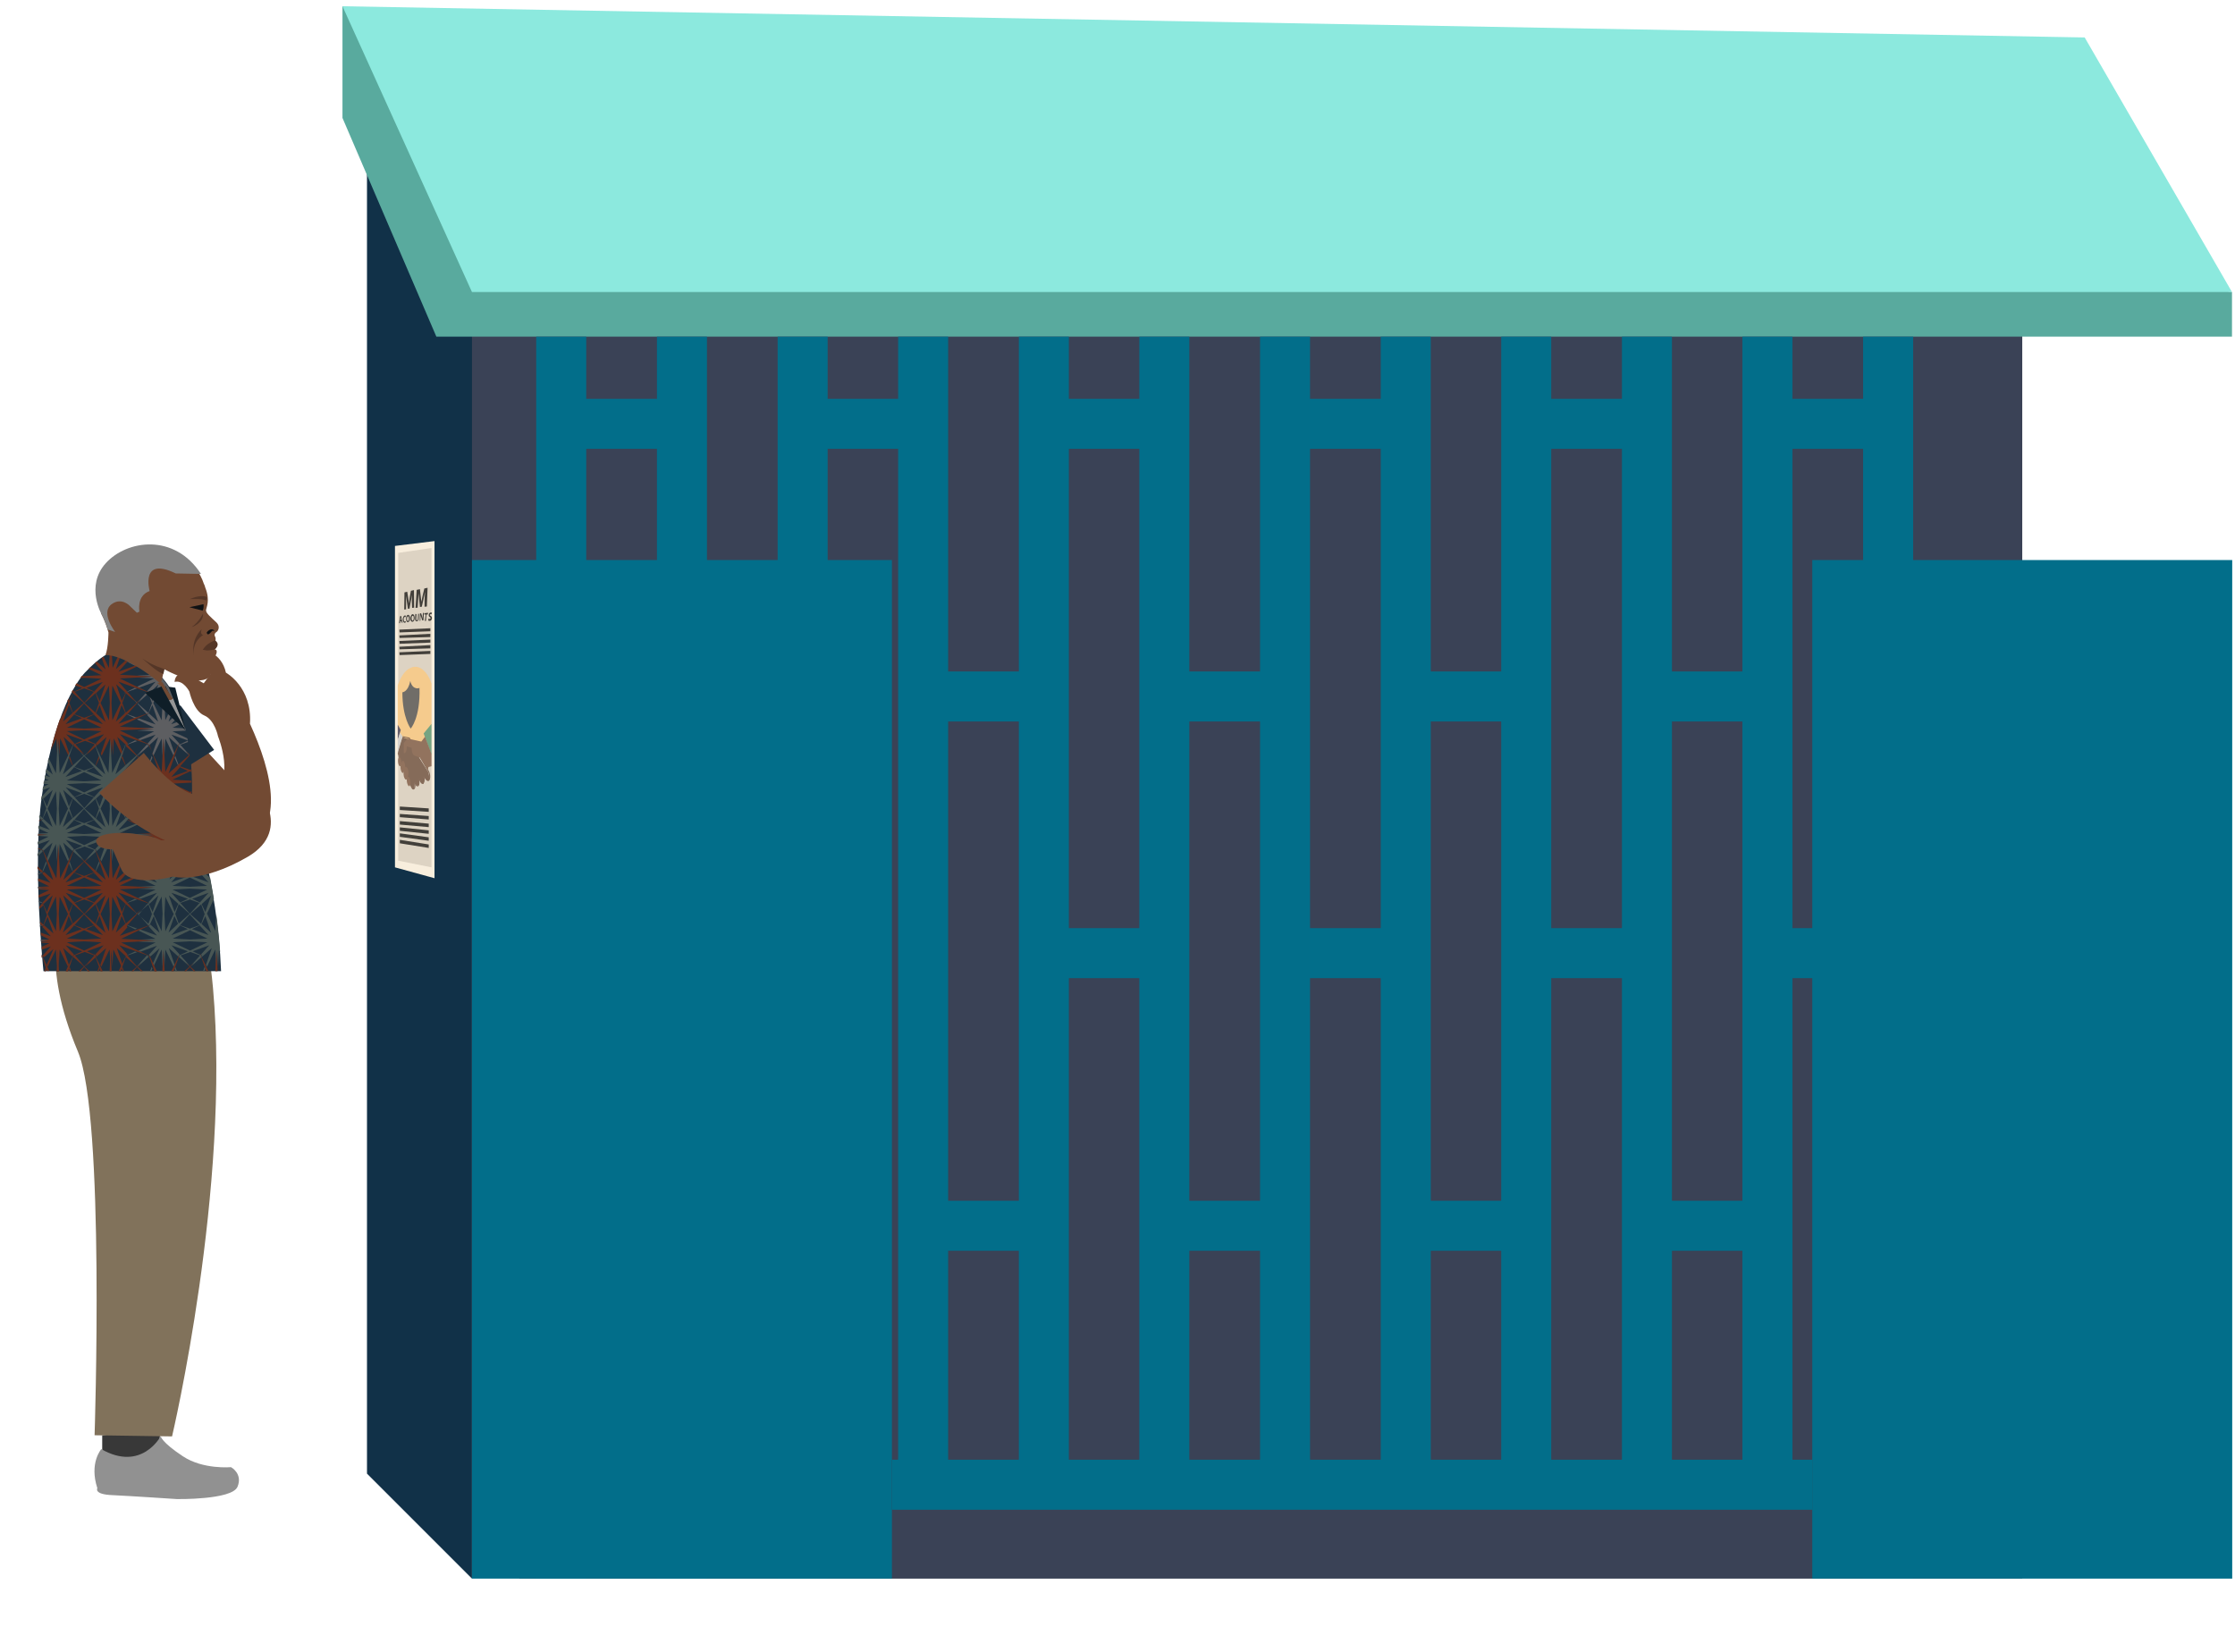<?xml version="1.0" encoding="utf-8"?>
<!-- Generator: Adobe Illustrator 21.0.2, SVG Export Plug-In . SVG Version: 6.00 Build 0)  -->
<svg version="1.1" id="Vrstva_1" xmlns="http://www.w3.org/2000/svg" xmlns:xlink="http://www.w3.org/1999/xlink" x="0px" y="0px"
	 viewBox="0 0 966.5 714.6" style="enable-background:new 0 0 966.5 714.6;" xml:space="preserve">
<style type="text/css">
	.st0{fill:#3A4256;}
	.st1{fill:#113148;}
	.st2{fill:#F8EEDD;}
	.st3{fill:#DDD3C3;}
	.st4{opacity:0.7;}
	.st5{clip-path:url(#SVGID_2_);}
	.st6{fill:#FFC776;}
	.st7{fill:#603E2C;}
	.st8{fill:#424242;}
	.st9{fill:#2F2B44;}
	.st10{fill:#489067;}
	.st11{fill:#CECECE;}
	.st12{fill:none;stroke:#603E2C;stroke-width:0.432;stroke-miterlimit:10;}
	.st13{fill:#724A33;}
	.st14{fill:#59AA9E;}
	.st15{fill:#8CE9DE;}
	.st16{fill:#026E8A;}
	.st17{fill:none;stroke:#026E8A;stroke-width:21.626;stroke-miterlimit:10;}
	.st18{fill:#383838;}
	.st19{fill:#919191;}
	.st20{fill:#81725B;}
	.st21{fill:#1E303F;}
	.st22{fill:none;}
	.st23{fill:#6C301E;}
	.st24{fill:#5D5E61;}
	.st25{fill:#485654;}
	.st26{fill:#969696;}
	.st27{fill:#0F1E28;}
	.st28{fill:#543627;}
	.st29{fill:#848484;}
	.st30{fill:#101214;}
</style>
<g>
	<g>
		<polygon class="st0" points="874.5,112.6 187.9,112.6 224.6,682.7 874.5,682.7 		"/>
		<polygon class="st1" points="204.1,145.6 204.1,682.7 158.7,637.3 158.7,52.9 		"/>
		<g>
			<polygon class="st2" points="170.8,375.1 170.8,236.1 187.9,234 187.9,379.8 			"/>
			<polygon class="st3" points="172.2,372.2 172.2,239.1 186.6,237 186.6,375.1 			"/>
			<g class="st4">
				<g>
					<defs>
						<rect id="SVGID_1_" x="172" y="281.7" width="14.6" height="68.4"/>
					</defs>
					<clipPath id="SVGID_2_">
						<use xlink:href="#SVGID_1_"  style="overflow:visible;"/>
					</clipPath>
					<g class="st5">
						<path class="st6" d="M188,302.9c0.9,12.3-4.3,21.8-10.2,20.1c-4.6-1.4-7.5-9.6-7.3-17.8c0.2-7.5,3-14.5,6.9-16.3
							C182.1,286.5,187.2,292.1,188,302.9z"/>
						<path class="st7" d="M172.1,325.9l0.3,0.5l0.5,3.1l5.2,11.2c0,0,1.2,1.6,1.2-1.5l0-0.9l0.9,1.5c0,0,1.2,0.2,1.1-1.5
							c-0.2-1.7-0.2-1.7-0.2-1.7l1.2,2.1c0,0,0.9,1.1,1-0.4c0.1-1.5-0.1-2.5-0.1-2.5l1.1,1.5c0,0,1.4,1.1,1.4-0.4
							c0-1.5-0.6-3.2-0.6-3.2l-3.6-5.7l-4.7-8.2l-2.6-0.9l-0.4,0.2l-1.7,5.8L172.1,325.9z"/>
						<g>
							<path class="st8" d="M177.4,294.5c-0.9,4.8-3.4,4.9-3.4,4.9c0,11,3.6,15.7,3.6,15.7s4.2-4.6,3.8-17.6
								C181.5,297.5,178.5,298.8,177.4,294.5z"/>
							<g>
								<polygon class="st9" points="170.9,311.5 173.3,315.7 170.1,326.3 167.9,320.9 								"/>
								<polygon class="st10" points="187.3,312.2 183.2,317.2 189.8,335.2 195.5,329.7 								"/>
								<polygon class="st11" points="173,316.8 174.1,318.6 171.4,327.5 170.4,325.3 								"/>
								<path class="st12" d="M174.1,318.6l2.9,0.6l8,13.8l0.2,0.4c0.6,1,0.8,2.5,0.5,3.5c-0.3,0.9-1,0.8-1.6-0.2l-4.1-6.8"/>
								<path class="st12" d="M182.7,334.3l0.2,0.4c0.5,1,0.7,2.5,0.4,3.4c-0.3,0.9-1,0.8-1.5-0.2l-2.8-5.1"/>
								<path class="st12" d="M180.5,335.6l0.2,0.4c0.5,0.9,0.6,2.4,0.4,3.3c-0.3,0.9-0.9,0.7-1.4-0.2l-1.9-3.8"/>
								<path class="st12" d="M172,325.6l0.4,0.8l0.4,2.8l4.7,10.2l0.5,1c0.4,1,1,1.1,1.3,0.3c0.3-0.8,0.1-2.3-0.3-3.2l-0.2-0.4"/>
								<path class="st8" d="M170.3,323.2c0,0.5-0.2,0.9-0.4,0.8c-0.2-0.1-0.3-0.6-0.3-1.1c0-0.5,0.2-0.9,0.4-0.8
									C170.1,322.2,170.3,322.7,170.3,323.2z"/>
								<path class="st13" d="M173.6,329.8c0,1.1-0.4,1.8-0.8,1.5c-0.4-0.2-0.7-1.2-0.7-2.3c0-1,0.3-1.7,0.7-1.5
									C173.3,327.7,173.6,328.7,173.6,329.8z"/>
								<path class="st13" d="M173.7,329.7c0.2-0.8,0.7-0.9,1.1-0.2c0.4,0.7,0.5,2.1,0.3,2.9l-0.4,1.2c-0.2,0.9-0.7,0.9-1.1,0.1
									c-0.4-0.8-0.5-2-0.3-2.9L173.7,329.7z"/>
								<path class="st13" d="M175,332.3c0.2-0.9,0.7-0.9,1.2-0.1c0.4,0.8,0.6,2.2,0.3,3.1l-0.4,1.2c-0.2,0.9-0.8,0.9-1.2,0
									c-0.4-0.8-0.5-2.2-0.3-3L175,332.3z"/>
								<path class="st13" d="M177.5,338.5c0,1.1-0.4,1.8-0.8,1.4c-0.4-0.3-0.8-1.4-0.8-2.5c0-1.1,0.3-1.7,0.8-1.4
									C177.1,336.3,177.5,337.4,177.5,338.5z"/>
								<path class="st13" d="M176.2,319.4l6,1.3l1.6-2.1l4.6,12.3l-3.1,0.8L185,333l-3.3-5.3l-2.6-1c0,0-1.1-0.5-1.1-3.3l-2.1-0.6
									c0,0,0.1,3.4-1.3,2.8l0-4.3L176.2,319.4z"/>
							</g>
						</g>
					</g>
				</g>
				<g>
					<g>
						<path d="M178.1,260.4c0-0.9,0-2,0-3.2l0,0c-0.1,1-0.3,2.2-0.5,3.1l-0.5,2.9l-0.7,0.1l-0.4-2.7c-0.1-0.8-0.3-1.9-0.4-2.9l0,0
							c0,1,0,2.2,0,3.1l0,2.7l-0.8,0.1l0.1-7.4l1.2-0.3l0.4,2.5c0.1,0.9,0.3,1.8,0.3,2.6l0,0c0.1-0.9,0.3-1.9,0.4-2.8l0.5-2.7
							l1.3-0.3l0.1,7.6l-0.9,0.1L178.1,260.4z"/>
						<path d="M183.6,259.4c0-1,0.1-2.1,0.2-3.4l0,0c-0.2,1.1-0.5,2.3-0.7,3.3l-0.7,3.1l-0.8,0.1l-0.3-2.9c-0.1-0.9-0.2-2-0.3-3l0,0
							c-0.1,1.1-0.1,2.3-0.2,3.3l-0.2,2.9l-0.9,0.1l0.5-7.8l1.4-0.3l0.3,2.7c0.1,0.9,0.2,1.9,0.3,2.8l0,0c0.2-0.9,0.4-2,0.6-2.9
							l0.7-2.9l1.4-0.3l-0.3,8.1l-1,0.1L183.6,259.4z"/>
					</g>
					<g>
						<path d="M173.1,268.7l-0.1,0.8l-0.4,0l0.4-3l0.5-0.1l0.6,2.9l-0.4,0l-0.1-0.7L173.1,268.7z M173.5,268.1l-0.1-0.6
							c0-0.2-0.1-0.4-0.1-0.6l0,0c0,0.2,0,0.4-0.1,0.6l-0.1,0.6L173.5,268.1z"/>
						<path d="M175.5,269.1c-0.1,0.1-0.2,0.1-0.4,0.2c-0.6,0.1-0.9-0.6-0.9-1.4c0-1,0.4-1.7,0.9-1.7c0.2,0,0.4,0,0.4,0.1l-0.1,0.6
							c-0.1-0.1-0.2-0.1-0.3-0.1c-0.3,0-0.6,0.4-0.5,1.1c0,0.6,0.2,1,0.6,0.9c0.1,0,0.2-0.1,0.3-0.1L175.5,269.1z"/>
						<path d="M177.3,267.4c0,1-0.4,1.6-0.9,1.7c-0.5,0-0.8-0.6-0.8-1.5c0-0.9,0.3-1.7,0.9-1.7C177,265.9,177.3,266.6,177.3,267.4z
							 M176,267.6c0,0.6,0.2,1,0.4,1c0.3,0,0.4-0.5,0.4-1.1c0-0.6-0.2-1-0.4-1C176.2,266.6,176,267,176,267.6z"/>
						<path d="M179.3,267.2c0,1-0.4,1.7-1,1.7c-0.5,0-0.9-0.6-0.8-1.5c0-0.9,0.4-1.7,0.9-1.8C179,265.6,179.3,266.4,179.3,267.2z
							 M178,267.4c0,0.6,0.2,1,0.4,1c0.3,0,0.5-0.5,0.5-1.1c0-0.6-0.1-1-0.4-1C178.1,266.3,178,266.8,178,267.4z"/>
						<path d="M180.1,265.6l-0.1,1.9c0,0.5,0.1,0.8,0.3,0.8c0.2,0,0.4-0.3,0.4-0.9l0.1-1.9l0.4-0.1l-0.1,1.8c0,1-0.4,1.5-0.9,1.5
							c-0.5,0-0.7-0.4-0.7-1.4l0.1-1.8L180.1,265.6z"/>
						<path d="M181.5,268.6l0.1-3.3l0.5-0.1l0.4,1.2c0.1,0.3,0.2,0.7,0.3,1.1l0,0c0-0.4,0-0.9,0-1.4l0.1-1l0.4-0.1l-0.2,3.3l-0.5,0
							l-0.4-1.2c-0.1-0.3-0.2-0.7-0.3-1.1l0,0c0,0.4,0,0.9-0.1,1.4l0,1L181.5,268.6z"/>
						<path d="M184.1,265.7l-0.6,0.1l0-0.6l1.6-0.2l-0.1,0.7l-0.6,0.1l-0.2,2.7l-0.5,0L184.1,265.7z"/>
						<path d="M185.3,267.5c0.1,0.1,0.3,0.2,0.5,0.2c0.2,0,0.4-0.2,0.4-0.4c0-0.2-0.1-0.3-0.3-0.4c-0.3-0.2-0.5-0.4-0.5-0.9
							c0-0.6,0.4-1.1,0.9-1.1c0.2,0,0.4,0,0.5,0.1l-0.2,0.7c-0.1-0.1-0.2-0.1-0.4-0.1c-0.2,0-0.3,0.2-0.3,0.4c0,0.2,0.1,0.3,0.4,0.4
							c0.4,0.2,0.5,0.5,0.5,1c-0.1,0.6-0.4,1.1-1,1.1c-0.2,0-0.5-0.1-0.6-0.1L185.3,267.5z"/>
					</g>
					<polygon points="186.1,273 172.8,273.5 172.7,272.3 186.1,271.7 					"/>
					<polygon points="186.1,275.5 172.8,275.9 172.7,274.8 186.1,274.1 					"/>
					<polygon points="186.1,277.9 172.8,278.4 172.7,277.2 186.1,276.6 					"/>
					<polygon points="186.1,280.4 172.8,280.8 172.7,279.7 186.1,279 					"/>
					<polygon points="186.1,282.8 172.8,283.3 172.7,282.1 186.1,281.5 					"/>
				</g>
				<g>
					<polygon points="185.4,351.1 172.9,350.3 172.9,348.8 185.4,349.6 					"/>
					<polygon points="185.4,354.4 172.9,353.4 172.9,352 185.4,352.9 					"/>
					<polygon points="185.4,357.7 172.9,356.6 172.9,355.1 185.4,356.2 					"/>
					<polygon points="185.4,360.6 172.9,359.3 172.9,357.8 185.4,359.1 					"/>
					<polygon points="185.4,363.6 172.9,361.9 172.9,360.4 185.4,362.1 					"/>
					<polygon points="185.4,366.7 172.9,364.7 172.9,363.2 185.4,365.2 					"/>
				</g>
			</g>
		</g>
		<polygon class="st14" points="148.1,2.7 148.1,51 188.7,145.6 965.2,145.6 965.2,126.3 		"/>
		<polygon class="st15" points="148.1,2.7 204.1,126.3 965.2,126.3 901.5,16.2 		"/>
		<rect x="204.1" y="242.2" class="st16" width="181.6" height="440.5"/>
		<rect x="783.7" y="242.2" class="st16" width="181.6" height="440.5"/>
		<line class="st17" x1="242.7" y1="145.6" x2="242.7" y2="682.7"/>
		<line class="st17" x1="294.9" y1="145.6" x2="294.9" y2="682.7"/>
		<line class="st17" x1="347.1" y1="145.6" x2="347.1" y2="682.7"/>
		<line class="st17" x1="399.2" y1="145.6" x2="399.2" y2="642.1"/>
		<line class="st17" x1="451.4" y1="145.6" x2="451.4" y2="642.1"/>
		<line class="st17" x1="503.5" y1="145.6" x2="503.5" y2="642.1"/>
		<line class="st17" x1="555.7" y1="145.6" x2="555.7" y2="642.1"/>
		<line class="st17" x1="607.9" y1="145.6" x2="607.9" y2="642.1"/>
		<line class="st17" x1="660" y1="145.6" x2="660" y2="642.1"/>
		<line class="st17" x1="712.2" y1="145.6" x2="712.2" y2="642.1"/>
		<line class="st17" x1="764.3" y1="145.6" x2="764.3" y2="642.1"/>
		<line class="st17" x1="816.5" y1="145.6" x2="816.5" y2="682.7"/>
		<line class="st17" x1="385.7" y1="642.1" x2="783.7" y2="642.1"/>
		<g>
			<line class="st17" x1="399.2" y1="530.1" x2="451.4" y2="530.1"/>
			<line class="st17" x1="503.5" y1="530.1" x2="555.7" y2="530.1"/>
			<line class="st17" x1="607.9" y1="530.1" x2="660" y2="530.1"/>
			<line class="st17" x1="712.2" y1="530.1" x2="764.3" y2="530.1"/>
			<line class="st17" x1="451.4" y1="412.2" x2="503.5" y2="412.2"/>
			<line class="st17" x1="555.7" y1="412.2" x2="607.9" y2="412.2"/>
			<line class="st17" x1="660" y1="412.2" x2="712.2" y2="412.2"/>
			<line class="st17" x1="764.3" y1="412.2" x2="816.5" y2="412.2"/>
		</g>
		<g>
			<line class="st17" x1="399.2" y1="301.2" x2="451.4" y2="301.2"/>
			<line class="st17" x1="503.5" y1="301.2" x2="555.7" y2="301.2"/>
			<line class="st17" x1="607.9" y1="301.2" x2="660" y2="301.2"/>
			<line class="st17" x1="712.2" y1="301.2" x2="764.3" y2="301.2"/>
			<line class="st17" x1="451.4" y1="183.3" x2="503.5" y2="183.3"/>
			<line class="st17" x1="555.7" y1="183.3" x2="607.9" y2="183.3"/>
			<line class="st17" x1="241.8" y1="183.3" x2="293.9" y2="183.3"/>
			<line class="st17" x1="346.1" y1="183.3" x2="398.3" y2="183.3"/>
			<line class="st17" x1="660" y1="183.3" x2="712.2" y2="183.3"/>
			<line class="st17" x1="764.3" y1="183.3" x2="816.5" y2="183.3"/>
		</g>
	</g>
</g>
<g>
	<g>
		<g>
			<path class="st18" d="M44.2,627.6l0-6.9l25.2-2.7c0,0-1.5,19.9-2,19.9c-0.6,0-21.1-2.4-21.1-2.4L44.2,627.6z"/>
			<path class="st19" d="M43.8,626.7c0,0-5.3,6-1.7,16.9c0,0-1.7,2.7,6.6,3c8.3,0.4,27.8,1.7,27.8,1.7s23.8,0.4,26.2-5.3
				c2.4-5.7-2.8-8.5-2.8-8.5s-12.1,1.1-20.8-4.7c-9.4-6.2-9.6-8.7-9.6-8.7S61.3,636.7,43.8,626.7z"/>
		</g>
		<path class="st20" d="M26.9,398.1c0,0-9.9,16.9,6.8,56.7c11.8,28.2,7.2,165.9,7.2,165.9l33.5,0.5c0,0,25.4-107.5,17.7-194
			C83.2,328,26.9,398.1,26.9,398.1z"/>
	</g>
	<g>
		<polygon class="st13" points="112.6,350 88.9,324.3 70.3,326.9 76.4,354 		"/>
		<polygon class="st21" points="81.9,331 92.6,324.3 77.9,304.9 70.3,326.9 		"/>
		<g>
			<g>
				<path class="st21" d="M95.6,420l-76.8,0c0,0-4.9-46.8-0.7-75.7c6.2-42.7,19.2-54,19.2-54c5-5.3,8.8-7.3,8.8-7.3
					s18.4-1.4,28.3,16c10.9,19.3,8.4,49.5,8.4,49.5S94.1,381.1,95.6,420z"/>
				<g>
					<polygon class="st22" points="59.1,349.3 55.1,344.8 59.3,343.3 63.5,344.8 59.4,349.3 59.3,349.5 					"/>
					<polygon class="st22" points="59.3,356.7 66.8,360.3 59.3,360.7 51.8,360.3 					"/>
					<polygon class="st22" points="64.5,354.1 64.3,354 65.9,350.5 68.5,357.7 64.5,354.2 65,353.9 					"/>
					<polygon class="st22" points="54.3,354 54.1,354.1 53.5,354 54,354.2 50.1,357.7 52.6,350.5 					"/>
					<polygon class="st22" points="51.2,358.8 54.7,354.9 55,355.4 54.8,354.9 55,354.6 58.4,356.3 					"/>
					<polygon class="st22" points="52.2,349.7 48.6,357.1 48.2,349.7 48.6,342.2 					"/>
					<polygon class="st22" points="28.3,340.5 35.6,343 32.1,344.7 31.9,344.5 32.1,343.9 31.9,344.4 					"/>
					<polygon class="st22" points="59.3,326.7 59.1,326.5 55.1,322 59.3,320.5 63.5,322 59.4,326.5 					"/>
					<polygon class="st22" points="51.2,336 54.7,332.1 55,332.6 54.8,332.1 55,331.8 58.4,333.5 					"/>
					<polygon class="st22" points="36.4,333.9 43.9,337.5 36.4,337.9 28.9,337.5 					"/>
					<polygon class="st22" points="54.4,331 52.9,326.9 54.4,322.7 59.1,326.9 					"/>
					<polygon class="st22" points="54.8,321.7 55,321.1 54.7,321.6 51.2,317.7 58.4,320.2 55,321.9 					"/>
					<polygon class="st22" points="59.4,327.2 63.5,331.7 59.3,333.2 55.1,331.7 59.1,327.2 59.3,327.1 					"/>
					<polygon class="st22" points="64.5,331.3 64.3,331.2 65.9,327.7 68.5,334.9 64.5,331.4 65,331.1 					"/>
					<polygon class="st22" points="54.8,344.5 55,343.9 54.7,344.4 51.2,340.5 58.4,343 55,344.7 					"/>
					<polygon class="st22" points="59.3,338.6 66.8,339.1 59.3,342.6 51.8,339.1 					"/>
					<polygon class="st22" points="36.4,342.6 28.9,339.1 36.4,338.6 43.9,339.1 					"/>
					<polygon class="st22" points="59.3,333.9 66.8,337.5 59.3,337.9 51.8,337.5 					"/>
					<polygon class="st22" points="59.5,326.9 64.2,322.7 65.6,326.9 64.2,331 					"/>
					<polygon class="st22" points="55.1,354.5 59.1,350 59.3,349.9 59.4,350 63.5,354.5 59.3,356 					"/>
					<polygon class="st22" points="36.4,366.2 40.6,367.6 36.6,372.1 36.4,372.3 36.3,372.1 32.2,367.6 					"/>
					<polygon class="st22" points="35.6,365.8 32.1,367.5 31.9,367.3 32.1,366.7 31.9,367.2 28.3,363.3 					"/>
					<polygon class="st22" points="37.3,365.8 44.5,363.3 41,367.2 40.7,366.7 40.9,367.3 40.7,367.5 					"/>
					<polygon class="st22" points="18.8,376.9 18.6,376.8 20.2,373.3 22.8,380.5 18.8,377 19.3,376.8 					"/>
					<polygon class="st22" points="59.3,361.5 66.8,361.9 59.3,365.4 51.8,361.9 					"/>
					<polygon class="st22" points="29.3,372.5 25.8,379.9 25.4,372.5 25.8,365 					"/>
					<polygon class="st22" points="20.2,371.6 18.6,368.2 18.8,368 19.3,368.2 18.8,368 22.8,364.4 					"/>
					<polygon class="st22" points="18.8,354.1 18.6,354 20.2,350.5 22.8,357.7 18.8,354.2 19.3,353.9 					"/>
					<polygon class="st22" points="24.6,372.5 24.2,379.9 20.6,372.5 24.2,365 					"/>
					<polygon class="st22" points="31.2,368 30.7,368.2 31.2,368 31.4,368.2 29.8,371.6 27.2,364.4 					"/>
					<polygon class="st22" points="50.1,341.6 54,345.1 53.5,345.4 54.1,345.2 54.3,345.4 52.6,348.8 					"/>
					<polygon class="st22" points="54.4,345.5 59.1,349.7 54.4,353.8 52.9,349.7 					"/>
					<polygon class="st22" points="55.1,367.6 59.3,366.2 63.5,367.6 59.4,372.1 59.3,372.3 59.1,372.1 					"/>
					<polygon class="st22" points="60.1,365.8 67.4,363.3 63.8,367.2 63.6,366.7 63.8,367.3 63.6,367.5 					"/>
					<polygon class="st22" points="54,368 53.5,368.2 54.1,368 54.3,368.2 52.6,371.6 50.1,364.4 					"/>
					<polygon class="st22" points="54.1,331.3 53.5,331.1 54,331.4 50.1,334.9 52.6,327.7 54.3,331.2 					"/>
					<polygon class="st22" points="52.2,372.5 48.6,379.9 48.2,372.5 48.6,365 					"/>
					<polygon class="st22" points="47.5,372.5 47.1,379.9 43.5,372.5 47.1,365 					"/>
					<polygon class="st22" points="58.4,365.8 55,367.5 54.8,367.3 55,366.7 54.7,367.2 51.2,363.3 					"/>
					<polygon class="st22" points="42.2,368.2 41.7,368 45.6,364.4 43.1,371.6 41.4,368.2 41.6,368 					"/>
					<polygon class="st22" points="59.3,411.1 51.8,407.5 59.3,407.1 66.8,407.5 					"/>
					<polygon class="st22" points="63.6,401 63.8,400.5 67.4,404.4 60.1,401.9 63.6,400.2 63.8,400.5 					"/>
					<polygon class="st22" points="63.8,412.8 63.6,412.3 63.8,412.9 63.6,413.1 60.1,411.5 67.4,408.9 					"/>
					<polygon class="st22" points="59.3,406.3 51.8,405.9 59.3,402.3 66.8,405.9 					"/>
					<polygon class="st22" points="63.5,377.3 59.3,378.8 55.1,377.3 59.1,372.8 59.3,372.7 59.4,372.8 					"/>
					<polygon class="st22" points="59.3,401.6 55.1,400.1 59.1,395.6 59.3,395.5 59.4,395.6 63.5,400.1 					"/>
					<polygon class="st22" points="65.9,417.2 64.3,413.8 64.5,413.6 65,413.8 64.5,413.6 68.5,410 					"/>
					<polygon class="st22" points="59.3,383.5 51.8,383.1 59.3,379.5 66.8,383.1 					"/>
					<polygon class="st22" points="63.6,378.2 63.8,377.7 67.4,381.6 60.1,379.1 63.6,377.4 63.8,377.7 					"/>
					<polygon class="st22" points="65.9,373.3 68.5,380.5 64.5,377 65,376.8 64.5,376.9 64.3,376.8 					"/>
					<polygon class="st22" points="63.8,390 63.6,389.5 63.8,390.1 63.6,390.3 60.1,388.7 67.4,386.1 					"/>
					<polygon class="st22" points="65.9,396.1 68.5,403.3 64.5,399.8 65,399.6 64.5,399.8 64.3,399.6 					"/>
					<polygon class="st22" points="59.3,388.2 51.8,384.7 59.3,384.3 66.8,384.7 					"/>
					<polygon class="st22" points="51.2,404.4 54.7,400.5 55,401 54.8,400.5 55,400.2 58.4,401.9 					"/>
					<polygon class="st22" points="48.2,326.9 48.6,319.4 52.2,326.9 48.6,334.3 					"/>
					<polygon class="st22" points="31.5,376.6 30.1,372.5 31.5,368.3 36.2,372.5 					"/>
					<polygon class="st22" points="45.6,380.5 41.7,377 42.2,376.8 41.6,376.9 41.4,376.8 43.1,373.3 					"/>
					<polygon class="st22" points="42.8,372.5 41.3,376.6 36.6,372.5 41.3,368.3 					"/>
					<polygon class="st22" points="18.8,399.8 18.6,399.6 20.2,396.1 22.8,403.3 18.8,399.8 19.3,399.6 					"/>
					<polygon class="st22" points="19.3,413.8 18.8,413.6 22.8,410 20.2,417.2 18.6,413.8 18.8,413.6 					"/>
					<polygon class="st22" points="36.6,349.3 36.4,349.5 36.3,349.3 32.2,344.8 36.4,343.3 40.6,344.8 					"/>
					<polygon class="st22" points="51.2,381.6 54.7,377.7 55,378.2 54.8,377.7 55,377.4 58.4,379.1 					"/>
					<polygon class="st22" points="54.4,376.6 52.9,372.5 54.4,368.3 59.1,372.5 					"/>
					<polygon class="st22" points="54.8,390.1 55,389.5 54.7,390 51.2,386.1 58.4,388.7 55,390.3 					"/>
					<polygon class="st22" points="54.1,376.9 53.5,376.8 54,377 50.1,380.5 52.6,373.3 54.3,376.8 					"/>
					<polygon class="st22" points="31.2,376.9 30.7,376.8 31.2,377 27.2,380.5 29.8,373.3 31.4,376.8 					"/>
					<polygon class="st22" points="50.1,318.8 54,322.3 53.5,322.6 54.1,322.4 54.3,322.6 52.6,326 					"/>
					<polygon class="st22" points="30.1,326.9 31.5,322.7 36.2,326.9 31.5,331 					"/>
					<polygon class="st22" points="31.2,331.3 30.7,331.1 31.2,331.4 27.2,334.9 29.8,327.7 31.4,331.2 					"/>
					<polygon class="st22" points="64.2,376.6 59.5,372.5 64.2,368.3 65.6,372.5 					"/>
					<polygon class="st22" points="27.2,318.8 31.2,322.3 30.7,322.6 31.2,322.4 31.4,322.6 29.8,326 					"/>
					<polygon class="st22" points="41.6,322.4 42.2,322.6 41.7,322.3 45.6,318.8 43.1,326 41.4,322.6 					"/>
					<polygon class="st22" points="25.4,326.9 25.8,319.4 29.3,326.9 25.8,334.3 					"/>
					<polygon class="st22" points="40.9,321.7 40.7,321.9 37.3,320.2 44.5,317.7 41,321.6 40.7,321.1 					"/>
					<polygon class="st22" points="36.3,326.5 32.2,322 36.4,320.5 40.6,322 36.6,326.5 36.4,326.7 					"/>
					<polygon class="st22" points="43.5,326.9 47.1,319.4 47.5,326.9 47.1,334.3 					"/>
					<polygon class="st22" points="45.6,334.9 41.7,331.4 42.2,331.1 41.6,331.3 41.4,331.2 43.1,327.7 					"/>
					<polygon class="st22" points="41.3,331 36.6,326.9 41.3,322.7 42.8,326.9 					"/>
					<polygon class="st22" points="31.9,321.6 28.3,317.7 35.6,320.2 32.1,321.9 31.9,321.7 32.1,321.1 					"/>
					<polygon class="st22" points="82.1,366.2 86.3,367.6 82.3,372.1 82.1,372.3 82,372.1 77.9,367.6 					"/>
					<polygon class="st22" points="88.5,372.5 87,376.6 82.4,372.5 87,368.3 					"/>
					<polygon class="st22" points="76.9,368 76.4,368.2 76.9,368 77.1,368.2 75.5,371.6 72.9,364.4 					"/>
					<polygon class="st22" points="81.3,365.8 77.8,367.5 77.6,367.3 77.8,366.7 77.6,367.2 74.1,363.3 					"/>
					<polygon class="st22" points="76.9,376.9 76.4,376.8 76.9,377 72.9,380.5 75.5,373.3 77.1,376.8 					"/>
					<polygon class="st22" points="77.3,376.6 75.8,372.5 77.3,368.3 81.9,372.5 					"/>
					<polygon class="st22" points="65,368.2 64.5,368 68.5,364.4 65.9,371.6 64.3,368.2 64.5,368 					"/>
					<polygon class="st22" points="67.4,340.5 63.8,344.4 63.6,343.9 63.8,344.5 63.6,344.7 60.1,343 					"/>
					<polygon class="st22" points="63.8,354.9 63.6,355.4 63.8,354.9 67.4,358.8 60.1,356.3 63.6,354.6 					"/>
					<polygon class="st22" points="63.8,332.1 63.6,332.6 63.8,332.1 67.4,336 60.1,333.5 63.6,331.8 					"/>
					<polygon class="st22" points="75.1,372.5 71.5,379.9 71.1,372.5 71.5,365 					"/>
					<polygon class="st22" points="70.3,372.5 69.9,379.9 66.3,372.5 69.9,365 					"/>
					<polygon class="st22" points="59.3,395.1 59.1,395 55.1,390.4 59.3,389 63.5,390.4 59.4,394.9 					"/>
					<polygon class="st22" points="82.3,394.9 82.1,395.1 82,395 77.9,390.4 82.1,389 86.3,390.4 					"/>
					<polygon class="st22" points="89.6,405.9 82.1,406.3 74.7,405.9 82.1,402.3 					"/>
					<polygon class="st22" points="82.1,379.5 89.6,383.1 82.1,383.5 74.7,383.1 					"/>
					<polygon class="st22" points="31.5,308.2 30.1,304 31.5,299.9 36.2,304 					"/>
					<polygon class="st22" points="82,417.8 77.9,413.2 82.1,411.8 86.3,413.2 82.3,417.7 82.1,417.9 					"/>
					<polygon class="st22" points="88.5,395.3 87,399.5 82.4,395.3 87,391.1 					"/>
					<polygon class="st22" points="82.1,388.2 74.7,384.7 82.1,384.3 89.6,384.7 					"/>
					<polygon class="st22" points="72.9,410 76.9,413.6 76.4,413.8 76.9,413.6 77.1,413.8 75.5,417.2 					"/>
					<polygon class="st22" points="77.6,412.8 74.1,408.9 81.3,411.5 77.8,413.1 77.6,412.9 77.8,412.3 					"/>
					<polygon class="st22" points="74.1,386.1 81.3,388.7 77.8,390.3 77.6,390.1 77.8,389.5 77.6,390 					"/>
					<polygon class="st22" points="77.9,400.1 82,395.6 82.1,395.5 82.3,395.6 86.3,400.1 82.1,401.6 					"/>
					<polygon class="st22" points="87.9,399.6 87.3,399.8 87.1,399.6 88.8,396.1 91.3,403.3 87.4,399.8 					"/>
					<polygon class="st22" points="87.1,391 87.3,390.8 87.9,391 87.4,390.8 91.3,387.2 88.8,394.4 					"/>
					<polygon class="st22" points="86.4,400.2 86.6,400.5 86.4,401 86.7,400.5 90.2,404.4 83,401.9 					"/>
					<polygon class="st22" points="89.6,407.5 82.1,411.1 74.7,407.5 82.1,407.1 					"/>
					<polygon class="st22" points="86.4,377.4 86.6,377.7 86.4,378.2 86.7,377.7 90.2,381.6 83,379.1 					"/>
					<polygon class="st22" points="86.4,389.5 86.6,390.1 86.4,390.3 83,388.7 90.2,386.1 86.7,390 					"/>
					<polygon class="st22" points="77.9,377.3 82,372.8 82.1,372.7 82.3,372.8 86.3,377.3 82.1,378.8 					"/>
					<polygon class="st22" points="74.1,381.6 77.6,377.7 77.8,378.2 77.6,377.7 77.8,377.4 81.3,379.1 					"/>
					<polygon class="st22" points="72.9,387.2 76.9,390.8 76.4,391 76.9,390.8 77.1,391 75.5,394.4 					"/>
					<polygon class="st22" points="48.6,311.5 48.2,304 48.6,296.6 52.2,304 					"/>
					<polygon class="st22" points="50.1,296 54,299.5 53.5,299.8 54.1,299.6 54.3,299.7 52.6,303.2 					"/>
					<polygon class="st22" points="54.4,299.9 59.1,304 54.4,308.2 52.9,304 					"/>
					<polygon class="st22" points="52.6,304.9 54.3,308.3 54.1,308.5 53.5,308.3 54,308.6 50.1,312.1 					"/>
					<polygon class="st22" points="65.6,349.7 64.2,353.8 59.5,349.7 64.2,345.5 					"/>
					<polygon class="st22" points="41.4,299.7 41.6,299.6 42.2,299.8 41.7,299.5 45.6,296 43.1,303.2 					"/>
					<polygon class="st22" points="36.6,303.7 36.4,303.8 36.3,303.7 32.2,299.2 36.4,297.7 40.6,299.2 					"/>
					<polygon class="st22" points="40.7,298.3 40.9,298.8 40.7,299.1 37.3,297.4 44.5,294.9 41,298.8 					"/>
					<polygon class="st22" points="43.5,304 47.1,296.6 47.5,304 47.1,311.5 					"/>
					<polygon class="st22" points="64.3,345.4 64.5,345.2 65,345.4 64.5,345.1 68.5,341.6 65.9,348.8 					"/>
					<polygon class="st22" points="76.4,345.4 76.9,345.2 77.1,345.4 75.5,348.8 72.9,341.6 76.9,345.1 					"/>
					<polygon class="st22" points="75.8,349.7 77.3,345.5 81.9,349.7 77.3,353.8 					"/>
					<polygon class="st22" points="77.6,354.9 77.8,355.4 77.6,354.9 77.8,354.6 81.3,356.3 74.1,358.8 					"/>
					<polygon class="st22" points="87.3,413.6 87.9,413.8 87.4,413.6 91.3,410 88.8,417.2 87.1,413.8 					"/>
					<polygon class="st22" points="77.6,344.5 77.8,343.9 77.6,344.4 74.1,340.5 81.3,343 77.8,344.7 					"/>
					<polygon class="st22" points="77.1,354 76.9,354.1 76.4,354 76.9,354.2 72.9,357.7 75.5,350.5 					"/>
					<polygon class="st22" points="77.6,332.1 77.8,332.6 77.6,332.1 77.8,331.8 81.3,333.5 74.1,336 					"/>
					<polygon class="st22" points="66.3,349.7 69.9,342.2 70.3,349.7 69.9,357.1 					"/>
					<polygon class="st22" points="71.5,357.1 71.1,349.7 71.5,342.2 75.1,349.7 					"/>
					<polygon class="st22" points="86.6,412.9 86.4,413.1 83,411.5 90.2,408.9 86.7,412.8 86.4,412.3 					"/>
					<polygon class="st22" points="75.8,395.3 77.3,391.1 81.9,395.3 77.3,399.4 					"/>
					<polygon class="st22" points="40.7,377.4 40.9,377.7 40.7,378.2 41,377.7 44.5,381.6 37.3,379.1 					"/>
					<polygon class="st22" points="77.8,401 77.6,400.5 77.8,400.2 81.3,401.9 74.1,404.4 77.6,400.5 					"/>
					<polygon class="st22" points="28.3,381.6 31.9,377.7 32.1,378.2 31.9,377.7 32.1,377.4 35.6,379.1 					"/>
					<polygon class="st22" points="40.7,389.5 40.9,390.1 40.7,390.3 37.3,388.7 44.5,386.1 41,390 					"/>
					<polygon class="st22" points="41.4,391 41.6,390.8 42.2,391 41.7,390.8 45.6,387.2 43.1,394.4 					"/>
					<polygon class="st22" points="32.2,377.3 36.3,372.8 36.4,372.7 36.6,372.8 40.6,377.3 36.4,378.8 					"/>
					<polygon class="st22" points="42.8,395.3 41.3,399.5 36.6,395.3 41.3,391.1 					"/>
					<polygon class="st22" points="27.2,387.2 31.2,390.8 30.7,391 31.2,390.8 31.4,391 29.8,394.4 					"/>
					<polygon class="st22" points="32.2,400.1 36.3,395.6 36.4,395.5 36.6,395.6 40.6,400.1 36.4,401.6 					"/>
					<polygon class="st22" points="30.1,395.3 31.5,391.1 36.2,395.3 31.5,399.4 					"/>
					<polygon class="st22" points="47.1,387.8 47.5,395.3 47.1,402.7 43.5,395.3 					"/>
					<polygon class="st22" points="29.3,395.3 25.8,402.7 25.4,395.3 25.8,387.8 					"/>
					<polygon class="st22" points="31.4,399.6 31.2,399.8 30.7,399.6 31.2,399.8 27.2,403.3 29.8,396.1 					"/>
					<polygon class="st22" points="18.6,391 18.8,390.8 19.3,391 18.8,390.8 22.8,387.2 20.2,394.4 					"/>
					<polygon class="st22" points="24.2,387.8 24.6,395.3 24.2,402.7 20.6,395.3 					"/>
					<polygon class="st22" points="43.9,407.5 36.4,411.1 28.9,407.5 36.4,407.1 					"/>
					<polygon class="st22" points="40.7,400.2 40.9,400.5 40.7,401 41,400.5 44.5,404.4 37.3,401.9 					"/>
					<polygon class="st22" points="32.1,401 31.9,400.5 32.1,400.2 35.6,401.9 28.3,404.4 31.9,400.5 					"/>
					<polygon class="st22" points="42.2,399.6 41.6,399.8 41.4,399.6 43.1,396.1 45.6,403.3 41.7,399.8 					"/>
					<polygon class="st22" points="43.9,405.9 36.4,406.3 28.9,405.9 36.4,402.3 					"/>
					<polygon class="st22" points="36.6,394.9 36.4,395.1 36.3,395 32.2,390.4 36.4,389 40.6,390.4 					"/>
					<polygon class="st22" points="54.8,412.9 55,412.3 54.7,412.8 51.2,408.9 58.4,411.5 55,413.1 					"/>
					<polygon class="st22" points="50.1,410 54,413.6 53.5,413.8 54.1,413.6 54.3,413.8 52.6,417.2 					"/>
					<polygon class="st22" points="36.4,379.5 43.9,383.1 36.4,383.5 28.9,383.1 					"/>
					<polygon class="st22" points="40.9,412.9 40.7,413.1 37.3,411.5 44.5,408.9 41,412.8 40.7,412.3 					"/>
					<polygon class="st22" points="41.6,413.6 42.2,413.8 41.7,413.6 45.6,410 43.1,417.2 41.4,413.8 					"/>
					<polygon class="st22" points="75.1,395.3 71.5,402.7 71.1,395.3 71.5,387.8 					"/>
					<polygon class="st22" points="77.1,399.6 76.9,399.8 76.4,399.6 76.9,399.8 72.9,403.3 75.5,396.1 					"/>
					<polygon class="st22" points="64.3,391 64.5,390.8 65,391 64.5,390.8 68.5,387.2 65.9,394.4 					"/>
					<polygon class="st22" points="69.9,387.8 70.3,395.3 69.9,402.7 66.3,395.3 					"/>
					<polygon class="st22" points="59.3,417.9 59.1,417.8 55.1,413.2 59.3,411.8 63.5,413.2 59.4,417.7 					"/>
					<polygon class="st22" points="54.3,399.6 54.1,399.8 53.5,399.6 54,399.8 50.1,403.3 52.6,396.1 					"/>
					<polygon class="st22" points="28.3,386.1 35.6,388.7 32.1,390.3 31.9,390.1 32.1,389.5 31.9,390 					"/>
					<polygon class="st22" points="52.2,395.3 48.6,402.7 48.2,395.3 48.6,387.8 					"/>
					<polygon class="st22" points="36.4,388.2 28.9,384.7 36.4,384.3 43.9,384.7 					"/>
					<polygon class="st22" points="50.1,387.2 54,390.8 53.5,391 54.1,390.8 54.3,391 52.6,394.4 					"/>
					<polygon class="st22" points="31.9,412.8 28.3,408.9 35.6,411.5 32.1,413.1 31.9,412.9 32.1,412.3 					"/>
					<polygon class="st22" points="27.2,410 31.2,413.6 30.7,413.8 31.2,413.6 31.4,413.8 29.8,417.2 					"/>
					<polygon class="st22" points="36.3,417.8 32.2,413.2 36.4,411.8 40.6,413.2 36.6,417.7 36.4,417.9 					"/>
					<polygon class="st22" points="54.4,391.1 59.1,395.3 54.4,399.4 52.9,395.3 					"/>
					<polygon class="st22" points="65.6,395.3 64.2,399.5 59.5,395.3 64.2,391.1 					"/>
					<polygon class="st22" points="64.3,299.7 64.5,299.6 65,299.8 64.5,299.5 68.5,296 65.9,303.2 					"/>
					<polygon class="st22" points="59.3,310.4 55.1,308.9 59.1,304.4 59.3,304.2 59.4,304.4 63.5,308.9 					"/>
					<polygon class="st22" points="76.9,322.3 76.4,322.6 76.9,322.4 77.1,322.6 75.5,326 72.9,318.8 					"/>
					<polygon class="st22" points="75.1,326.9 71.5,334.3 71.1,326.9 71.5,319.4 					"/>
					<polygon class="st22" points="27.2,341.6 31.2,345.1 30.7,345.4 31.2,345.2 31.4,345.4 29.8,348.8 					"/>
					<polygon class="st22" points="70.3,326.9 69.9,334.3 66.3,326.9 69.9,319.4 					"/>
					<polygon class="st22" points="20.6,349.7 24.2,342.2 24.6,349.7 24.2,357.1 					"/>
					<polygon class="st22" points="54.8,298.8 55,298.3 54.7,298.8 51.2,294.9 58.4,297.4 55,299.1 					"/>
					<polygon class="st22" points="51.2,313.2 54.7,309.3 55,309.8 54.8,309.2 55,309 58.4,310.7 					"/>
					<polygon class="st22" points="51.2,290.4 54.7,286.5 55,287 54.8,286.4 55,286.2 58.4,287.9 					"/>
					<polygon class="st22" points="66.3,304 69.9,296.6 70.3,304 69.9,311.5 					"/>
					<polygon class="st22" points="65.9,326 64.3,322.6 64.5,322.4 65,322.6 64.5,322.3 68.5,318.8 					"/>
					<polygon class="st22" points="59.3,303.8 59.1,303.7 55.1,299.2 59.3,297.7 63.5,299.2 59.4,303.7 					"/>
					<polygon class="st22" points="31.2,308.5 30.7,308.3 31.2,308.6 27.2,312.1 29.8,304.9 31.4,308.3 					"/>
					<polygon class="st22" points="59.3,315.1 51.8,314.7 59.3,311.1 66.8,314.7 					"/>
					<polygon class="st22" points="32.2,354.5 36.3,350 36.4,349.9 36.6,350 40.6,354.5 36.4,356 					"/>
					<polygon class="st22" points="65.9,304.9 68.5,312.1 64.5,308.6 65,308.3 64.5,308.5 64.3,308.3 					"/>
					<polygon class="st22" points="28.3,336 31.9,332.1 32.1,332.6 31.9,332.1 32.1,331.8 35.6,333.5 					"/>
					<polygon class="st22" points="59.3,319.8 51.8,316.2 59.3,315.8 66.8,316.2 					"/>
					<polygon class="st22" points="59.3,292.3 51.8,291.9 59.3,288.3 66.8,291.9 					"/>
					<polygon class="st22" points="42.8,349.7 41.3,353.8 36.6,349.7 41.3,345.5 					"/>
					<polygon class="st22" points="65.6,304 64.2,308.2 59.5,304 64.2,299.9 					"/>
					<polygon class="st22" points="63.8,298.8 63.6,298.3 63.8,298.8 63.6,299.1 60.1,297.4 67.4,294.9 					"/>
					<polygon class="st22" points="63.8,321.6 63.6,321.1 63.8,321.7 63.6,321.9 60.1,320.2 67.4,317.7 					"/>
					<polygon class="st22" points="59.3,297 51.8,293.4 59.3,293 66.8,293.4 					"/>
					<polygon class="st22" points="63.6,309.8 63.8,309.3 67.4,313.2 60.1,310.7 63.6,309 63.8,309.2 					"/>
					<polygon class="st22" points="41.4,345.4 41.6,345.2 42.2,345.4 41.7,345.1 45.6,341.6 43.1,348.8 					"/>
					<polygon class="st22" points="47.1,342.2 47.5,349.7 47.1,357.1 43.5,349.7 					"/>
					<polygon class="st22" points="32.2,308.9 36.3,304.4 36.4,304.2 36.6,304.4 40.6,308.9 36.4,310.4 					"/>
					<polygon class="st22" points="42.8,304 41.3,308.2 36.6,304 41.3,299.9 					"/>
					<polygon class="st22" points="42.2,353.9 41.6,354.1 41.4,354 43.1,350.5 45.6,357.7 41.7,354.2 					"/>
					<polygon class="st22" points="71.1,304 71.5,296.6 75.1,304 71.5,311.5 					"/>
					<polygon class="st22" points="42.2,308.3 41.6,308.5 41.4,308.3 43.1,304.9 45.6,312.1 41.7,308.6 					"/>
					<polygon class="st22" points="40.7,309 40.9,309.2 40.7,309.8 41,309.3 44.5,313.2 37.3,310.7 					"/>
					<polygon class="st22" points="43.9,361.9 36.4,365.4 28.9,361.9 36.4,361.5 					"/>
					<polygon class="st22" points="32.1,309.8 31.9,309.2 32.1,309 35.6,310.7 28.3,313.2 31.9,309.3 					"/>
					<polygon class="st22" points="30.1,349.7 31.5,345.5 36.2,349.7 31.5,353.8 					"/>
					<polygon class="st22" points="40.7,343.9 40.9,344.5 40.7,344.7 37.3,343 44.5,340.5 41,344.4 					"/>
					<polygon class="st22" points="32.2,331.7 36.3,327.2 36.4,327.1 36.6,327.2 40.6,331.7 36.4,333.2 					"/>
					<polygon class="st22" points="40.7,331.8 40.9,332.1 40.7,332.6 41,332.1 44.5,336 37.3,333.5 					"/>
					<polygon class="st22" points="43.9,316.2 36.4,319.8 28.9,316.2 36.4,315.8 					"/>
					<polygon class="st22" points="43.9,314.7 36.4,315.1 28.9,314.7 36.4,311.1 					"/>
					<polygon class="st22" points="40.7,354.6 40.9,354.9 40.7,355.4 41,354.9 44.5,358.8 37.3,356.3 					"/>
					<polygon class="st22" points="29.3,349.7 25.8,357.1 25.4,349.7 25.8,342.2 					"/>
					<polygon class="st22" points="76.9,331.3 76.4,331.1 76.9,331.4 72.9,334.9 75.5,327.7 77.1,331.2 					"/>
					<polygon class="st22" points="31.4,354 31.2,354.1 30.7,354 31.2,354.2 27.2,357.7 29.8,350.5 					"/>
					<polygon class="st22" points="18.6,345.4 18.8,345.2 19.3,345.4 18.8,345.1 22.8,341.6 20.2,348.8 					"/>
					<polygon class="st22" points="32.1,355.4 31.9,354.9 32.1,354.6 35.6,356.3 28.3,358.8 31.9,354.9 					"/>
					<polygon class="st22" points="75.5,304.9 77.1,308.3 76.9,308.5 76.4,308.3 76.9,308.6 72.9,312.1 					"/>
					<polygon class="st22" points="43.9,360.3 36.4,360.7 28.9,360.3 36.4,356.7 					"/>
					<polygon class="st22" points="77.3,331 75.8,326.9 77.3,322.7 81.9,326.9 					"/>
					<path class="st23" d="M53.4,283.8c0.1,0,0.3,0.1,0.4,0.1l0.5,1.5l-0.1,0.1L53.4,283.8z"/>
					<path class="st23" d="M40.7,287l0.1-0.2c0,0,0,0,0,0L40.7,287z"/>
					<polygon class="st23" points="54.7,286.5 54.8,286.4 55,287 					"/>
					<polygon class="st24" points="59.3,304.2 59.3,304.2 59.1,304.4 					"/>
					<polygon class="st24" points="53.5,285.5 54.1,285.7 54,285.8 					"/>
					<polygon class="st24" points="55,299.1 58.4,297.4 59.3,297.7 55.1,299.2 					"/>
					<polygon class="st24" points="55,286.2 55.1,286.1 59.3,287.6 58.4,287.9 					"/>
					<polygon class="st24" points="54,299.5 54.1,299.6 53.5,299.8 					"/>
					<polygon class="st23" points="64.5,299.6 64.1,299.5 64.1,299.3 64.5,299.5 65,299.8 					"/>
					<path class="st24" d="M82.1,327.1l-0.1,0.1L82.1,327.1C82.1,327,82.1,327,82.1,327.1z"/>
					<path class="st24" d="M77.1,322.6l0.5-1l-3.5-3.9l7.1,2.5c-0.1-0.3-0.1-0.6-0.2-0.9l-6.4-3l5.7-0.3c-0.1-0.3-0.1-0.7-0.2-1
						l-5.5-0.3l4.8-2.3c-0.1-0.3-0.2-0.6-0.3-1l-5.1,1.8l3.5-3.9l0.2,0.5l-0.2-0.6l0.2-0.2l0.8,0.4c0-0.1-0.1-0.2-0.1-0.3l-0.5-0.2
						l0.3-0.4c-0.1-0.3-0.2-0.6-0.3-0.9l-0.7,0.6l-1.5-4.2l0.4-1c-0.1-0.2-0.2-0.4-0.3-0.6l-0.4,0.8l-1.6-4.7
						c-2.1-3.5-4.5-6.2-7-8.3l-6.7-2.4l-0.9,0.4l7.5,3.6l-7.5,0.4l7.2,0.4l-7.2,0.4l7.5,0.4l-7.5,3.6l0.9,0.4l7.2-2.6l-3.5,3.9
						l-0.2-0.5l0.2,0.6l-0.2,0.2l0.3,0.2l0.1,0.2l-0.5-0.2l-4,4.5l1.6-1.4l-1.7,1.9l0.1,0.2l4,4.5l1-0.4l-0.2-0.2l1.6-3.4l2.5,7.2
						l-3.9-3.5l-0.9,0.5l0.2,0.2l-0.2,0.6l0.2-0.5l3.5,3.9l-7.2-2.6l-0.9,0.4l7.5,3.6l-7.5,0.4l7.2,0.4l-7.2,0.4l7.5,0.4l-7.5,3.6
						l0.9,0.4l7.2-2.6l-3.5,3.9l0.2,0.5l0.5,0.2l3.9-3.5l-2.5,7.2l0.4,0.9l3.6-7.5l0.4,7.5l0.4-7.2l0.4,7.2l0.4-7.5l3.6,7.5l0.4-0.9
						l-2.5-7.2l3.9,3.5l-0.5,0.2l0.5-0.2L77.1,322.6z M64.2,299.9l1.5,4.2l-1.5,4.2l-4.7-4.2L64.2,299.9z M68.5,296l-2.5,7.2
						l-1.6-3.4l0.2-0.2l-0.3-0.1l-0.1-0.1l0.5,0.2L68.5,296z M70.3,304l-0.4,7.5l-3.6-7.5l3.6-7.5L70.3,304z M75.1,304l-3.6,7.5
						l-0.4-7.5l0.4-7.5L75.1,304z M72.9,312.1l2.5-7.2l1.6,3.4l-0.2,0.2l-0.5-0.2l0.5,0.2L72.9,312.1z"/>
					<path class="st24" d="M81.9,326.8L81.9,326.8l-4.7-4.1l0.4-1l0.2,0.2l3.4-1.6c0,0.2,0.1,0.4,0.1,0.6l-3.3,1.2l4,4.5l-1.6-1.4
						L81.9,326.8z"/>
					<polygon class="st24" points="55,321.9 58.4,320.2 59.3,320.5 55.1,322 					"/>
					<polygon class="st24" points="54,322.3 54.1,322.4 53.5,322.6 					"/>
					<polygon class="st24" points="58.4,310.7 55,309 55.1,308.9 59.3,310.4 					"/>
					<polygon class="st24" points="64.1,322.3 64.5,322.4 64.3,322.6 					"/>
					<polygon class="st24" points="63.8,332.1 63.8,332.1 63.6,332.6 					"/>
					<polygon class="st24" points="64.2,331 65.6,326.9 65.9,327.7 64.3,331.2 					"/>
					<polygon class="st24" points="54.1,308.5 54,308.6 53.5,308.3 					"/>
					<polygon class="st24" points="77.1,331.2 75.5,327.7 75.8,326.9 77.3,331 					"/>
					<polygon class="st24" points="59.5,326.8 61,325.1 59.4,326.5 63.5,322 64,322.2 64.2,322.7 59.5,326.9 					"/>
					<polygon class="st24" points="59.1,304 57.6,302.3 59.1,303.7 59.3,303.8 					"/>
					<polygon class="st24" points="77.6,332.1 77.6,332.1 77.8,332.6 					"/>
					<polygon class="st24" points="63.9,322 63.6,321.9 63.8,321.7 					"/>
					<polygon class="st24" points="59.1,327.2 59.3,327 59.3,327.1 					"/>
					<polygon class="st23" points="54.3,331.2 52.6,327.7 52.9,326.9 54.4,331 					"/>
					<polygon class="st23" points="40.9,332.1 41,332.1 40.7,332.6 					"/>
					<polygon class="st23" points="43.1,327.7 41.4,331.2 41.3,331 42.8,326.9 					"/>
					<polygon class="st23" points="36.3,327.2 36.4,327 36.6,327.2 36.4,327.1 					"/>
					<polygon class="st23" points="54.7,332.1 54.8,332.1 55,332.6 					"/>
					<polygon class="st23" points="55.1,322 59.1,326.5 59.3,326.7 59.1,326.9 54.4,322.7 54.8,321.7 55,321.9 					"/>
					<polygon class="st23" points="31.9,332.1 31.9,332.1 32.1,332.6 					"/>
					<polygon class="st23" points="31.4,331.2 29.8,327.7 30.1,326.9 31.5,331 					"/>
					<polygon class="st23" points="54.1,331.3 54,331.4 53.5,331.1 					"/>
					<polygon class="st23" points="58.4,333.5 55,331.8 55.1,331.7 59.3,333.2 					"/>
					<polygon class="st23" points="54,345.1 54.1,345.2 53.5,345.4 					"/>
					<polygon class="st23" points="64.2,331 64.3,331.2 64.5,331.3 63.5,331.7 59.4,327.2 59.3,327.1 59.3,327 59.5,326.8 
						59.5,326.9 					"/>
					<polygon class="st23" points="59.3,349.8 59.3,349.9 59.1,350 					"/>
					<polygon class="st23" points="55,344.7 58.4,343 59.3,343.3 55.1,344.8 					"/>
					<polygon class="st25" points="64.5,345.2 64.1,345.1 64.1,344.9 64.5,345.1 65,345.4 					"/>
					<path class="st23" d="M18.3,345l-0.4-0.2c0-0.1,0-0.1,0-0.2l0,0l0.3,0.2L18.3,345z"/>
					<path class="st23" d="M18.8,338.4c0-0.1,0-0.1,0-0.2l1.8,0.1L18.8,338.4z"/>
					<polygon class="st23" points="18.8,345.2 18.4,345.1 18.4,344.9 18.8,345.1 19.3,345.4 					"/>
					<polygon class="st23" points="86.6,377.7 86.7,377.7 86.4,378.2 					"/>
					<polygon class="st23" points="88.5,372.5 88.8,373.3 87.1,376.8 87,376.6 					"/>
					<path class="st23" d="M87.6,366.2c0.1,0.4,0.2,0.8,0.3,1.3l-0.5,0.5l0.5,0.2l-0.5-0.2l-0.2,0.2l-0.5-1L87.6,366.2z"/>
					<path class="st23" d="M88.8,371.5c0,0.1,0.1,0.3,0.1,0.4l-0.1-0.3L88.8,371.5z"/>
					<path class="st23" d="M87,368.3l-0.4-1l-0.2,0.2l-3.4-1.6l4.2-1.5c-0.1-0.4-0.2-0.8-0.3-1.2l-4.7,2.3l-7.5-3.6l7.5-0.4l4.3,0.2
						c-0.1-0.4-0.2-0.8-0.3-1.2l-4,0.2l-7.5-0.4l7.5-3.6l3.4,1.6c-0.1-0.4-0.2-0.9-0.4-1.3l-2.2-0.8l1.7-0.8c0-0.1-0.1-0.2-0.1-0.4
						l-2.5,0.9l-4.2-1.5l4-4.5l0.2-0.1l0.1,0.1l1.2,1.4c-0.1-0.3-0.2-0.7-0.3-0.9l-0.9-0.8l0.5-0.4c-0.1-0.2-0.1-0.3-0.1-0.4
						l-0.4,0.5l-0.2,0.1l-0.1-0.1l-4-4.5l4.2-1.5l0.7,0.2c0-0.4,0-0.8,0-1.3l-0.7,0.3l-7.5-3.6l7.5-0.4l0.7,0c0-0.3,0-0.6,0-0.9
						l-0.7,0l-7.5-0.4l7.5-3.6l0.6,0.3c0-0.4,0-0.8-0.1-1.2l-0.5,0.2l-4.2-1.5l4-4.5l0.1-0.2c0-0.1,0-0.3,0-0.4l-0.1-0.1l-1.6-1.4
						l1.5,1.7l0,0l-4.7,4.2l-0.1,0.1l-0.2,0.2l-0.5-0.2l0.5,0.2l-3.9,3.5l2.5-7.2l0.3-0.9l1.5-4.2l0.4-1l0.2-0.6l-0.2,0.5l-0.5,1
						l-1.6,3.4l-0.4,0.9l-3.6,7.5l-0.4-7.5l-0.4-7.2l-0.4,7.2l-0.4,7.5l-3.6-7.5l-0.4-0.9l-1.6-3.4l-0.1-0.3l0.3,0.1l0.5,0.2
						l-0.5-0.2l-0.5-0.2l-0.2-0.5l-0.2-0.5l0.2,0.6l0.1,0.4l-0.3-0.2l-3.4-1.6l-0.9-0.4l-7.5-3.6l7.5-0.4l7.2-0.4l-7.2-0.4l-7.5-0.4
						l7.5-3.6l0.9-0.4l3.4-1.6l0.9-0.5l0.5-0.2l-0.5,0.2l-1,0.4l-4.2,1.5l-0.9,0.3l-7.2,2.6l3.5-3.9l0.2,0.5l-0.2-0.6L55,309
						l0.1-0.1l4-4.5l0.1-0.2l0,0l0.1,0.1l-0.1-0.2l1.7-1.9l-1.6,1.4l-0.2,0.1l-0.2,0.2l-1.5-1.7l1.6,1.4l-4-4.5l-0.1-0.1l-0.2-0.2
						l0.2-0.6l-0.2,0.5l-3.5-3.9l7.2,2.6l0.9,0.3l4.2,1.5l0.5,0.2l-0.1-0.2l-0.3-0.2l-3.4-1.6l-0.9-0.4l-7.5-3.6l7.5-0.4l7.2-0.4
						l-7.2-0.4l-7.5-0.4l7.5-3.6l0.9-0.4L62,287c-0.1-0.1-0.3-0.1-0.4-0.2l-2.3,0.8l-0.9,0.3l-7.2,2.6l3.5-3.9l0-0.1l0.2-0.2
						l0.1-0.1l1.3-1.5c-0.3-0.1-0.6-0.2-0.8-0.2l-1.2,1.1l-0.1,0.1l-0.2,0.2l0,0l-3.9,3.5l2-5.8c-0.3-0.1-0.6-0.1-0.9-0.1l-2.5,5.3
						l-0.3-5.6c-0.4,0-0.7,0-1,0l-0.3,5.7l-2.3-4.9c-0.2,0.2-0.5,0.3-0.8,0.6l1.7,4.9l-3.8-3.4c-0.3,0.2-0.5,0.4-0.8,0.7l3.4,3.8
						l-5.5-2c-0.2,0.2-0.5,0.5-0.7,0.7l5.6,2.7l-7.5,0.4l-1-0.1c-0.2,0.3-0.5,0.6-0.7,0.9l1.7-0.1l7.5,0.4l-7.5,3.6l-3.3-1.6
						c-0.2,0.3-0.4,0.6-0.6,0.9l3,1.1l-3.4,1.6l-0.2-0.2l0.2-0.6l-0.2,0.5l-0.4-0.5c-0.2,0.3-0.4,0.6-0.5,1l0.3,0.2l-0.5,0.2
						l0.5-0.2l0.2,0.2l-1.6,3.4l-0.3-1c-0.2,0.3-0.3,0.7-0.5,1l0.4,0.8l-3.6,7.5l0-0.4c-1.4,3.8-2.7,8.3-4,13.5l2.5-5.2l0.4,7.5
						l0.4-7.2l0.4,7.2l0.4-7.5l3.6,7.5l0.4-0.9l-2.5-7.2l3.9,3.5l-0.5,0.2l0.5-0.2l0.2,0.2l0.5-1l-3.5-3.9l7.2,2.6l-3.4,1.6
						l-0.2-0.2l-0.4,1l4.7,4.2l0,0l-1.5-1.7l1.6,1.4l-4-4.5l4.2-1.5l4.2,1.5l-4,4.5l1.6-1.4l-1.5,1.7l0,0l4.7-4.2l-0.4-1l-0.2,0.2
						l-3.4-1.6l7.2-2.6l-3.5,3.9l0.5,1l0.2-0.2l0.5,0.2l-0.5-0.2l3.9-3.5l-2.5,7.2l0.4,0.9l3.6-7.5l0.4,7.5l0.4-7.2l0.4,7.2l0.4-7.5
						l3.6,7.5l0.4-0.9l-2.5-7.2l3.9,3.5l0,0l0.2,0.2l0.5-1l-3.5-3.9l7.2,2.6l0.9,0.3l4.2,1.5l0.5,0.2l0.2,0.5l1.5,4.2l0.3,0.9
						l2.5,7.2l-3.9-3.5l-0.9,0.5l0.2,0.2l0,0.1l3.5,3.9l-7.2-2.6l-0.9,0.4l7.5,3.6l-7.5,0.4l7.2,0.4l-7.2,0.4l7.5,0.4l-7.5,3.6
						l0.9,0.4l7.2-2.6l-3.5,3.9l-0.2-0.5l0.2,0.6l-0.2,0.2l0.3,0.2L64,345l-0.5-0.2l-4,4.5l1.6-1.4l-1.7,1.9l0.1,0.2l4,4.5l1-0.4
						l-0.2-0.2l1.6-3.4l2.5,7.2l-3.9-3.5l-0.9,0.5l0.2,0.2l-0.2,0.6l0.2-0.5l3.5,3.9l-7.2-2.6l-0.9,0.4l7.5,3.6l-7.5,0.4l7.2,0.4
						l-7.2,0.4l7.5,0.4l-7.5,3.6l0.9,0.4l7.2-2.6l-3.5,3.9l0.2,0.5l0.5,0.2l3.9-3.5l-2.5,7.2l0.4,0.9l3.6-7.5l0.4,7.5l0.4-7.2
						l0.4,7.2l0.4-7.5l3.6,7.5l0.4-0.9l-2.5-7.2l3.9,3.5l-0.5,0.2l0.5-0.2l0.2,0.2l0.5-1l-3.5-3.9l7.2,2.6l-3.4,1.6l-0.2-0.2l-0.4,1
						l4.7,4.2l0,0l-1.5-1.7l1.6,1.4l-4-4.5l4.2-1.5l4.2,1.5l-4,4.5l1.6-1.4l-1.5,1.7l0,0L87,368.3z M41.7,308.6l0.5-0.2L41.7,308.6
						l-0.2-0.2l1.6-3.4l2.5,7.2L41.7,308.6z M36.6,304l4.7-4.2l1.5,4.2l-1.5,4.2L36.6,304z M40.6,308.9l-4.2,1.5l-4.2-1.5l4-4.5
						l0.2-0.1l0.1,0.1L40.6,308.9z M44.5,313.2l-7.2-2.6l3.4-1.6l0.2,0.2l-0.2,0.6l0.2-0.5L44.5,313.2z M28.9,316.2l7.5-0.4l7.5,0.4
						l-7.5,3.6L28.9,316.2z M28.9,314.7l7.5-3.6l7.5,3.6l-7.5,0.4L28.9,314.7z M28.3,313.2l3.5-3.9l0.2,0.5l-0.2-0.6l0.2-0.2
						l3.4,1.6L28.3,313.2z M31.4,308.3l-0.2,0.2l-0.5-0.2l0.5,0.2l-3.9,3.5l2.5-7.2L31.4,308.3z M36.2,304l-4.7,4.2l-1.5-4.2
						l1.5-4.2L36.2,304z M36.4,297.7l4.2,1.5l-4,4.5l-0.2,0.1l-0.1-0.1l-4-4.5L36.4,297.7z M44.5,294.9l-3.5,3.9l-0.2-0.5l0.2,0.6
						l-0.2,0.2l-3.4-1.6L44.5,294.9z M45.6,296l-2.5,7.2l-1.6-3.4l0.2-0.2l0.5,0.2l-0.5-0.2L45.6,296z M47.5,304l-0.4,7.5l-3.6-7.5
						l3.6-7.5L47.5,304z M52.2,304l-3.6,7.5l-0.4-7.5l0.4-7.5L52.2,304z M54.3,299.7l-1.6,3.4l-2.5-7.2l3.9,3.5l0,0L54.3,299.7z
						 M54.4,308.2l-1.5-4.2l1.5-4.2l4.7,4.2L54.4,308.2z M50.1,312.1l2.5-7.2l1.6,3.4l-0.2,0.2l0,0L50.1,312.1z M64.2,345.5l1.5,4.2
						l-1.5,4.2l-4.7-4.2L64.2,345.5z M68.5,341.6l-2.5,7.2l-1.6-3.4l0.2-0.2l-0.3-0.1l-0.1-0.1l0.5,0.2L68.5,341.6z M70.3,349.7
						l-0.4,7.5l-3.6-7.5l3.6-7.5L70.3,349.7z M72.9,357.7l2.5-7.2l1.6,3.4l-0.2,0.2l-0.5-0.2l0.5,0.2L72.9,357.7z M75.1,349.7
						l-3.6,7.5l-0.4-7.5l0.4-7.5L75.1,349.7z M72.9,341.6l3.9,3.5l-0.5,0.2l0.5-0.2l0.2,0.2l-1.6,3.4L72.9,341.6z M74.1,336l3.5-3.9
						l0-0.1l0.2-0.2l3.4,1.6L74.1,336z M77.8,344.7l-0.2-0.2l0.2-0.6l-0.2,0.5l-3.5-3.9l7.2,2.6L77.8,344.7z M77.3,353.8l-1.5-4.2
						l1.5-4.2l4.7,4.2L77.3,353.8z M74.1,358.8l3.5-3.9l0.2,0.5l-0.2-0.6l0.2-0.2l3.4,1.6L74.1,358.8z"/>
					<polygon class="st23" points="82,372.8 82.1,372.6 82.3,372.8 82.1,372.7 					"/>
					<polygon class="st23" points="63.8,367.3 63.9,367.7 63.6,367.5 					"/>
					<polygon class="st23" points="58.4,356.3 55,354.6 55.1,354.5 59.3,356 					"/>
					<polygon class="st23" points="54.1,354.1 54,354.2 53.5,354 					"/>
					<polygon class="st23" points="59.1,349.6 57.6,347.9 59.1,349.3 59.3,349.5 					"/>
					<polygon class="st23" points="54,368 54.1,368 53.5,368.2 					"/>
					<polygon class="st23" points="55,367.5 58.4,365.8 59.3,366.2 55.1,367.6 					"/>
					<polygon class="st23" points="64.3,368.2 64.1,367.9 64.5,368 					"/>
					<polygon class="st23" points="77.1,376.8 75.5,373.3 75.8,372.5 77.3,376.6 					"/>
					<polygon class="st23" points="63.8,377.7 63.8,377.7 63.6,378.2 					"/>
					<polygon class="st23" points="77.6,377.7 77.6,377.7 77.8,378.2 					"/>
					<polygon class="st23" points="64.2,376.6 65.6,372.5 65.9,373.3 64.3,376.8 					"/>
					<polygon class="st25" points="36.3,372.8 36.4,372.6 36.6,372.8 36.4,372.7 					"/>
					<polygon class="st25" points="54.3,376.8 52.6,373.3 52.9,372.5 54.4,376.6 					"/>
					<polygon class="st25" points="59.3,372.7 59.3,372.7 59.3,372.6 59.4,372.8 					"/>
					<polygon class="st25" points="40.9,377.7 41,377.7 40.7,378.2 					"/>
					<polygon class="st25" points="43.1,373.3 41.4,376.8 41.3,376.6 42.8,372.5 					"/>
					<polygon class="st25" points="54.7,377.7 54.8,377.7 55,378.2 					"/>
					<polygon class="st25" points="65,368.2 64.5,368 64.1,367.9 64.1,367.7 64.5,368 					"/>
					<polygon class="st25" points="55.1,367.6 59.1,372.1 57.6,370.7 59.1,372.4 59.1,372.5 54.4,368.3 54.8,367.3 55,367.5 					
						"/>
					<polygon class="st25" points="17.9,378.2 18.1,377.7 18.1,377.7 					"/>
					<polygon class="st25" points="31.4,376.8 29.8,373.3 30.1,372.5 31.5,376.6 					"/>
					<path class="st25" d="M18.4,368.3l-2.2,2c0-0.3,0-0.6,0-1l1.5-1.7l0.5,0.2L18.4,368.3z"/>
					<polygon class="st25" points="17.9,367.5 18.1,367.3 18.2,367.7 					"/>
					<polygon class="st25" points="18.4,367.9 18.8,368 18.6,368.2 					"/>
					<polygon class="st25" points="18.6,376.8 18.4,376.6 19.9,372.5 20.2,373.3 					"/>
					<polygon class="st25" points="31.9,377.7 31.9,377.7 32.1,378.2 					"/>
					<path class="st25" d="M25,319.7l-0.4,7.2l-0.4,7.5l-3.2-6.7c-0.1,0.5-0.2,0.9-0.3,1.4l2.1,5.9l-2.8-2.5c-0.1,0.5-0.2,1-0.3,1.4
						l2,2.2l-2.2-0.8c-0.1,0.4-0.2,0.9-0.2,1.3l1.9,0.9l-2.1,0.1c0,0.2-0.1,0.4-0.1,0.6l1.8,0.1l-1.9,0.1c0,0.2-0.1,0.4-0.1,0.6
						l2.3,0.1l-2.5,1.2c-0.1,0.5-0.2,0.9-0.2,1.4l3.3-1.2l-3.5,3.9l-0.2-0.4c0,0,0,0,0,0l0.1,0.4l-0.2,0.2l0.3,0.2l0.1,0.2l-0.4-0.2
						c-0.1,0.4-0.1,0.9-0.2,1.3l0.8-0.7l1.5,4.2l-1.5,4.2l-1.5-1.3c0,0.3-0.1,0.7-0.1,1l0.9,1l1-0.4l-0.2-0.2l1.6-3.4l2.5,7.2
						l-3.9-3.5l-0.9,0.5l0.2,0.2l-0.2,0.6l0.2-0.5l3.5,3.9l-5-1.8c0,0.4,0,0.7-0.1,1.1l4.5,2.1l-4.6,0.2c0,0.1,0,0.2,0,0.3l4.3,0.2
						l-4.3,0.2c0,0.1,0,0.2,0,0.3l4.6,0.3l-4.7,2.3c0,0.4,0,0.7,0,1.1l5.3-1.9l-3.5,3.9l0.2,0.5l0.5,0.2l3.9-3.5l-2.5,7.2l0.4,0.9
						l3.6-7.5l0.4,7.5l0.4-7.2l0.4,7.2l0.4-7.5l3.6,7.5l0.4-0.9l-2.5-7.2l3.9,3.5l-0.5,0.2l0.5-0.2l0.2,0.2l0.5-1l-3.5-3.9l7.2,2.6
						l-3.4,1.6l-0.2-0.2l-0.4,1l4.7,4.2l0,0l-1.5-1.7l1.6,1.4l-4-4.5l4.2-1.5l4.2,1.5l-4,4.5l1.6-1.4l-1.5,1.7l0,0l4.7-4.2l-0.4-1
						l-0.2,0.2l-3.4-1.6l7.2-2.6l-3.5,3.9l0.5,1l0.2-0.2l0.5,0.2l-0.5-0.2l3.9-3.5l-2.5,7.2l0.4,0.9l3.6-7.5l0.4,7.5l0.4-7.2
						l0.4,7.2l0.4-7.5l3.6,7.5l0.4-0.9l-2.5-7.2L54,368l0,0l0.2,0.2l0.5-1l-3.5-3.9l7.2,2.6l0.9,0.3l4.2,1.5l0.5,0.2l-0.1-0.2
						l-0.3-0.2l-3.4-1.6l-0.9-0.4l-7.5-3.6l7.5-0.4l7.2-0.4l-7.2-0.4l-7.5-0.4l7.5-3.6l0.9-0.4l3.4-1.6l0.9-0.5l0.5-0.2l-0.5,0.2
						l-1,0.4l-4.2,1.5l-0.9,0.3l-7.2,2.6l3.5-3.9l0.2,0.5l-0.2-0.6l0.2-0.2l0.1-0.1l4-4.5l0.1-0.2l0,0l0.1,0.1l-0.1-0.2l1.7-1.9
						l-1.6,1.4l-0.2,0.1l-0.2,0.2l-1.5-1.7l1.6,1.4l-4-4.5l-0.1-0.1l-0.2-0.2l0.2-0.6l-0.2,0.5l-3.5-3.9l7.2,2.6l0.9,0.3l4.2,1.5
						L64,345l-0.1-0.2l-0.3-0.2l-3.4-1.6l-0.9-0.4l-7.5-3.6l7.5-0.4l7.2-0.4l-7.2-0.4l-7.5-0.4l7.5-3.6l0.9-0.4l3.4-1.6l0.9-0.5
						l0.5-0.2l-0.5,0.2l-1,0.4l-4.2,1.5l-0.9,0.3l-7.2,2.6l3.5-3.9l0-0.1l0.2-0.2l0.1-0.1l4-4.5l0.1-0.2l0.2-0.2l1.5-1.7l-1.6,1.4
						l-0.2,0.1l-0.2,0.2l-4.7,4.2l-0.1,0.1l-0.2,0.2l0,0l-3.9,3.5l2.5-7.2l0.3-0.9l1.5-4.2l0.4-1l0.2-0.6l-0.2,0.5l-0.5,1l-1.6,3.4
						l-0.4,0.9l-3.6,7.5l-0.4-7.5l-0.4-7.2l-0.4,7.2l-0.4,7.5l-3.6-7.5l-0.4-0.9l-1.6-3.4l-0.5-1l-0.2-0.5l0.2,0.6l0.4,1l1.5,4.2
						l0.3,0.9l2.5,7.2l-3.9-3.5l0.5-0.2l-0.5,0.2l-0.2-0.2l-0.1-0.1l-4.7-4.2l0,0l1.5-1.7l-1.6,1.4l-0.2,0.1l-0.1-0.1l-1.6-1.4
						l1.5,1.7l0,0l-4.7,4.2l-0.1,0.1l-0.2,0.2l-0.5-0.2l0.5,0.2l-3.9,3.5l2.5-7.2l0.3-0.9l1.5-4.2l0.4-1l0.2-0.6l-0.2,0.5l-0.5,1
						l-1.6,3.4l-0.4,0.9l-3.6,7.5l-0.4-7.5L25,319.7z M54.3,345.4l-1.6,3.4l-2.5-7.2l3.9,3.5l0,0L54.3,345.4z M54.4,353.8l-1.5-4.2
						l1.5-4.2l4.7,4.2L54.4,353.8z M50.1,357.7l2.5-7.2l1.6,3.4l-0.2,0.2l0,0L50.1,357.7z M48.2,349.7l0.4-7.5l3.6,7.5l-3.6,7.5
						L48.2,349.7z M32.1,343.9l-0.2,0.5l-3.5-3.9l7.2,2.6l-3.4,1.6l-0.2-0.2L32.1,343.9z M43.9,339.1l-7.5,3.6l-7.5-3.6l7.5-0.4
						L43.9,339.1z M36.4,337.9l-7.5-0.4l7.5-3.6l7.5,3.6L36.4,337.9z M36.4,343.3l4.2,1.5l-4,4.5l-0.2,0.1l-0.1-0.1l-4-4.5
						L36.4,343.3z M41.3,345.5l1.5,4.2l-1.5,4.2l-4.7-4.2L41.3,345.5z M40.6,354.5l-4.2,1.5l-4.2-1.5l4-4.5l0.2-0.1l0.1,0.1
						L40.6,354.5z M31.5,353.8l-1.5-4.2l1.5-4.2l4.7,4.2L31.5,353.8z M29.8,348.8l-2.5-7.2l3.9,3.5l-0.5,0.2l0.5-0.2l0.2,0.2
						L29.8,348.8z M32.1,331.8l3.4,1.6l-7.2,2.6l3.5-3.9l0-0.1L32.1,331.8z M40.6,331.7l-4.2,1.5l-4.2-1.5l4-4.5l0.2-0.2l0.1,0.2
						L40.6,331.7z M44.5,336l-7.2-2.6l3.4-1.6l0.2,0.2l0,0.1L44.5,336z M44.5,340.5l-3.5,3.9l-0.2-0.5l0.2,0.6l-0.2,0.2l-3.4-1.6
						L44.5,340.5z M45.6,341.6l-2.5,7.2l-1.6-3.4l0.2-0.2l0.5,0.2l-0.5-0.2L45.6,341.6z M43.5,349.7l3.6-7.5l0.4,7.5l-0.4,7.5
						L43.5,349.7z M41.7,354.2l0.5-0.2L41.7,354.2l-0.2-0.2l1.6-3.4l2.5,7.2L41.7,354.2z M44.5,358.8l-7.2-2.6l3.4-1.6l0.2,0.2
						l-0.2,0.6l0.2-0.5L44.5,358.8z M28.9,361.9l7.5-0.4l7.5,0.4l-7.5,3.6L28.9,361.9z M28.9,360.3l7.5-3.6l7.5,3.6l-7.5,0.4
						L28.9,360.3z M28.3,358.8l3.5-3.9l0.2,0.5l-0.2-0.6l0.2-0.2l3.4,1.6L28.3,358.8z M27.2,357.7l2.5-7.2l1.6,3.4l-0.2,0.2
						l-0.5-0.2l0.5,0.2L27.2,357.7z M25.4,349.7l0.4-7.5l3.6,7.5l-3.6,7.5L25.4,349.7z M22.8,341.6l-2.5,7.2l-1.6-3.4l0.2-0.2
						l-0.3-0.1l-0.1-0.1l0.5,0.2L22.8,341.6z M24.6,349.7l-0.4,7.5l-3.6-7.5l3.6-7.5L24.6,349.7z"/>
					<path class="st23" d="M16.4,361.3c0-0.2,0-0.3,0-0.5l4.3,0.2L16.4,361.3z"/>
					<path class="st23" d="M18.8,376.9l-1,0.4l-1.6-1.7c0-0.3,0-0.6,0-0.9l2.2,2l0.1,0.1L18.8,376.9z"/>
					<path class="st23" d="M19.3,353.9l-0.5,0.2l-0.9,0.5l-1.1,0.5c0-0.1,0-0.2,0-0.3l1-0.3l1-0.4L19.3,353.9z"/>
					<polygon class="st25" points="58.4,379.1 55,377.4 55.1,377.3 59.3,378.8 					"/>
					<polygon class="st25" points="55,390.3 58.4,388.7 59.3,389 55.1,390.4 					"/>
					<polygon class="st25" points="59.3,395.5 59.3,395.5 59.1,395.6 					"/>
					<polygon class="st25" points="54.1,376.9 54,377 53.5,376.8 					"/>
					<polygon class="st25" points="54,390.8 54.1,390.8 53.5,391 					"/>
					<polygon class="st25" points="64.3,376.8 64.5,376.9 63.5,377.3 59.4,372.8 59.3,372.6 59.5,372.4 59.5,372.5 64.2,376.6 					
						"/>
					<polygon class="st25" points="59.1,372.1 59.3,372.3 59.1,372.4 57.6,370.7 					"/>
					<polygon class="st23" points="64.5,390.8 64.1,390.7 64.1,390.5 64.5,390.8 65,391 					"/>
					<polygon class="st24" points="18.8,390.8 18.4,390.7 18.4,390.5 18.8,390.8 19.3,391 					"/>
					<path class="st24" d="M18.3,390.6l-0.5-0.2l-1.2-0.4c0-0.1,0-0.2,0-0.4l1.3,0.6l0.3,0.2L18.3,390.6z"/>
					<path class="st24" d="M16.3,384.1c0-0.2,0-0.3,0-0.5l4.4,0.2L16.3,384.1z"/>
					<path class="st24" d="M19.3,376.8l-0.5,0.2l-0.9,0.5l-1.6,0.8c0-0.1,0-0.3,0-0.4l1.5-0.5l1-0.4L19.3,376.8z"/>
					<polygon class="st25" points="88.3,420 87.8,420 88.5,418.1 88.8,418.9 					"/>
					<polygon class="st25" points="54.1,399.8 54,399.8 53.5,399.6 					"/>
					<polygon class="st25" points="61,416.3 59.4,417.7 63.5,413.2 64,413.4 64.2,413.9 59.5,418.1 59.5,418 					"/>
					<polygon class="st25" points="76.5,420 76,420 75.5,418.9 75.8,418.1 					"/>
					<polygon class="st25" points="59.3,418.3 59.1,418.4 59.3,418.3 					"/>
					<polygon class="st25" points="64.1,413.5 64.5,413.6 64.3,413.8 					"/>
					<polygon class="st25" points="58.4,401.9 55,400.2 55.1,400.1 59.3,401.6 					"/>
					<polygon class="st25" points="59.1,395.2 57.6,393.5 59.1,395 59.3,395.1 					"/>
					<polygon class="st25" points="63.9,413.3 63.6,413.1 63.8,412.9 					"/>
					<polygon class="st25" points="65.4,420 64.9,420 65.6,418.1 65.9,418.9 					"/>
					<polygon class="st25" points="54,413.6 54.1,413.6 53.5,413.8 					"/>
					<polygon class="st25" points="55,413.1 58.4,411.5 59.3,411.8 55.1,413.2 					"/>
					<path class="st25" d="M87,368.3l-0.4-1l-0.2-0.6l0.2,0.5l0.5,1l1.6,3.4l0.1,0.3c0.3,1.5,0.7,3,1,4.7l-1.1-3.2l-0.3-0.9
						L87,368.3z"/>
					<path class="st25" d="M65.9,417.2l0.4,0.9l3.6-7.5l0.4,7.5l0.4-7.2l0.4,7.2l0.4-7.5l3.6,7.5l0.4-0.9l-2.5-7.2l3.9,3.5l-0.5,0.2
						l0.5-0.2l0.2,0.2l0.5-1l-3.5-3.9l7.2,2.6l-3.4,1.6l-0.2-0.2l-0.4,1l4.7,4.2l0,0l-1.5-1.7l1.6,1.4l-4-4.5l4.2-1.5l4.2,1.5
						l-4,4.5l1.6-1.4l-1.5,1.7l0,0l4.7-4.2l-0.4-1l-0.2,0.2l-3.4-1.6l7.2-2.6l-3.5,3.9l0.5,1l0.2-0.2l0.5,0.2l-0.5-0.2l3.9-3.5
						l-2.5,7.2l0.4,0.9l3.6-7.5l0.4,7.5l0.4-7.2l0.4,7.2l0.4-7.5l0.5,1.1c-0.4-5.7-1-11.2-1.7-16.4l-0.4,7.3l-3.6-7.5l3-6.3
						c-0.5-3.2-1.1-6.2-1.6-9.1l-3.2-2.9l0.5-0.2l-0.5,0.2l-0.2-0.2l-0.1-0.1l-4.7-4.2l0,0l1.5-1.7l-1.6,1.4l-0.2,0.1l-0.1-0.1
						l-1.6-1.4l1.5,1.7l0,0l-4.7,4.2l-0.1,0.1l-0.2,0.2l-0.5-0.2l0.5,0.2l-3.9,3.5l2.5-7.2l0.3-0.9l1.5-4.2l0.4-1l0.2-0.6l-0.2,0.5
						l-0.5,1l-1.6,3.4l-0.4,0.9l-3.6,7.5l-0.4-7.5l-0.4-7.2l-0.4,7.2l-0.4,7.5l-3.6-7.5l-0.4-0.9l-1.6-3.4l-0.1-0.3l-0.1-0.1
						l-0.2-0.5l-0.2-0.5l0.2,0.6l0.1,0.4l0.1,0.2l0.2,0.5l1.5,4.2l0.3,0.9l2.5,7.2l-3.9-3.5l-0.9,0.5l0.2,0.2l0,0.1l3.5,3.9
						l-7.2-2.6l-0.9,0.4l7.5,3.6l-7.5,0.4l7.2,0.4l-7.2,0.4l7.5,0.4l-7.5,3.6l0.9,0.4l7.2-2.6l-3.5,3.9l-0.2-0.5l0.2,0.6l-0.2,0.2
						l0.3,0.2l0.1,0.2l-0.5-0.2l-4,4.5l1.6-1.4l-1.7,1.9l0.1,0.2l4,4.5l1-0.4l-0.2-0.2l1.6-3.4l2.5,7.2l-3.9-3.5l-0.9,0.5l0.2,0.2
						l-0.2,0.6l0.2-0.5l3.5,3.9l-7.2-2.6l-0.9,0.4l7.5,3.6l-7.5,0.4l7.2,0.4l-7.2,0.4l7.5,0.4l-7.5,3.6l0.9,0.4l7.2-2.6l-3.5,3.9
						l0.2,0.5l0.5,0.2l3.9-3.5L65.9,417.2z M77.8,389.5l-0.2,0.5l-3.5-3.9l7.2,2.6l-3.4,1.6l-0.2-0.2L77.8,389.5z M89.6,384.7
						l-7.5,3.6l-7.5-3.6l7.5-0.4L89.6,384.7z M82.1,383.5l-7.5-0.4l7.5-3.6l7.5,3.6L82.1,383.5z M82.1,389l4.2,1.5l-4,4.5l-0.2,0.1
						L82,395l-4-4.5L82.1,389z M87,391.1l1.5,4.2l-1.5,4.2l-4.7-4.2L87,391.1z M86.3,400.1l-4.2,1.5l-4.2-1.5l4-4.5l0.2-0.1l0.1,0.1
						L86.3,400.1z M77.3,399.4l-1.5-4.2l1.5-4.2l4.7,4.2L77.3,399.4z M75.5,394.4l-2.5-7.2l3.9,3.5l-0.5,0.2l0.5-0.2l0.2,0.2
						L75.5,394.4z M77.8,377.4l3.4,1.6l-7.2,2.6l3.5-3.9l0-0.1L77.8,377.4z M86.3,377.3l-4.2,1.5l-4.2-1.5l4-4.5l0.2-0.2l0.1,0.2
						L86.3,377.3z M90.2,381.6l-7.2-2.6l3.4-1.6l0.2,0.2l0,0.1L90.2,381.6z M90.2,386.1l-3.5,3.9l-0.2-0.5l0.2,0.6l-0.2,0.2
						l-3.4-1.6L90.2,386.1z M88.8,394.4l-1.6-3.4l0.2-0.2l0.5,0.2l-0.5-0.2l3.9-3.5L88.8,394.4z M87.4,399.8l0.5-0.2L87.4,399.8
						l-0.2-0.2l1.6-3.4l2.5,7.2L87.4,399.8z M90.2,404.4l-7.2-2.6l3.4-1.6l0.2,0.2l-0.2,0.6l0.2-0.5L90.2,404.4z M74.7,407.5
						l7.5-0.4l7.5,0.4l-7.5,3.6L74.7,407.5z M74.7,405.9l7.5-3.6l7.5,3.6l-7.5,0.4L74.7,405.9z M74.1,404.4l3.5-3.9l0.2,0.5
						l-0.2-0.6l0.2-0.2l3.4,1.6L74.1,404.4z M72.9,403.3l2.5-7.2l1.6,3.4l-0.2,0.2l-0.5-0.2l0.5,0.2L72.9,403.3z M71.1,395.3
						l0.4-7.5l3.6,7.5l-3.6,7.5L71.1,395.3z M64.2,391.1l1.5,4.2l-1.5,4.2l-4.7-4.2L64.2,391.1z M68.5,387.2l-2.5,7.2l-1.6-3.4
						l0.2-0.2l-0.3-0.1l-0.1-0.1l0.5,0.2L68.5,387.2z M69.9,402.7l-3.6-7.5l3.6-7.5l0.4,7.5L69.9,402.7z"/>
					<polygon class="st25" points="82.3,418.4 82.1,418.3 82,418.4 82.1,418.3 					"/>
					<polygon class="st23" points="42.5,420.1 42.1,420.1 42.8,418.1 43.1,418.9 					"/>
					<polygon class="st23" points="53.6,420 53.1,420 52.6,418.9 52.9,418.1 					"/>
					<polygon class="st23" points="59.5,418 59.5,418.1 61.7,420 60.9,420 59.4,418.4 59.3,418.3 59.3,418.3 					"/>
					<polygon class="st23" points="55,413.1 55.1,413.2 59.1,417.8 59.3,417.9 59.1,418.1 54.4,413.9 54.8,412.9 					"/>
					<polygon class="st23" points="19.9,418.1 20.2,418.9 19.7,420.1 19.2,420.1 					"/>
					<polygon class="st23" points="18.6,413.8 18.4,413.5 18.8,413.6 					"/>
					<path class="st23" d="M18,413.2c0,0,0-0.1,0-0.2l0.1-0.1l0.1,0.4L18,413.2z"/>
					<polygon class="st23" points="30.8,420.1 30.3,420.1 29.8,418.9 30.1,418.1 					"/>
					<path class="st23" d="M20.2,417.2l0.4,0.9l3.6-7.5l0.4,7.5l0.4-7.2l0.4,7.2l0.4-7.5l3.6,7.5l0.4-0.9l-2.5-7.2l3.9,3.5l-0.5,0.2
						l0.5-0.2l0.2,0.2l0.5-1l-3.5-3.9l7.2,2.6l-3.4,1.6l-0.2-0.2l-0.4,1l4.7,4.2l0,0l-1.5-1.7l1.6,1.4l-4-4.5l4.2-1.5l4.2,1.5
						l-4,4.5l1.6-1.4l-1.5,1.7l0,0l4.7-4.2l-0.4-1l-0.2,0.2l-3.4-1.6l7.2-2.6l-3.5,3.9l0.5,1l0.2-0.2l0.5,0.2l-0.5-0.2l3.9-3.5
						l-2.5,7.2l0.4,0.9l3.6-7.5l0.4,7.5l0.4-7.2l0.4,7.2l0.4-7.5l3.6,7.5l0.4-0.9l-2.5-7.2l3.9,3.5l0,0l0.2,0.2l0.5-1l-3.5-3.9
						l7.2,2.6l0.9,0.3l4.2,1.5l0.5,0.2l0.2,0.5l1.5,4.2l0.3,0.9l0.4,1.1l1,0l-0.9-2l-0.4-0.9l-1.6-3.4l-0.1-0.3l0.3,0.1l0.5,0.2
						l-0.5-0.2l-0.5-0.2l-0.2-0.5l-0.2-0.5l0.2,0.6l0.1,0.4l-0.3-0.2l-3.4-1.6l-0.9-0.4l-7.5-3.6l7.5-0.4l7.2-0.4l-7.2-0.4l-7.5-0.4
						l7.5-3.6l0.9-0.4l3.4-1.6l0.9-0.5l0.5-0.2l-0.5,0.2l-1,0.4l-4.2,1.5l-0.9,0.3l-7.2,2.6l3.5-3.9L55,401l-0.2-0.6l0.2-0.2
						l0.1-0.1l4-4.5l0.1-0.2l0,0l0.1,0.1l-0.1-0.2l1.7-1.9l-1.6,1.4l-0.2,0.1l-0.2,0.2l-1.5-1.7l1.6,1.4l-4-4.5l-0.1-0.1l-0.2-0.2
						l0.2-0.6l-0.2,0.5l-3.5-3.9l7.2,2.6l0.9,0.3l4.2,1.5l0.5,0.2l-0.1-0.2l-0.3-0.2l-3.4-1.6l-0.9-0.4l-7.5-3.6l7.5-0.4l7.2-0.4
						l-7.2-0.4l-7.5-0.4l7.5-3.6l0.9-0.4l3.4-1.6l0.9-0.5l0.5-0.2l-0.5,0.2l-1,0.4l-4.2,1.5l-0.9,0.3l-7.2,2.6l3.5-3.9l0-0.1
						l0.2-0.2l0.1-0.1l4-4.5l0.2-0.1l0,0l0,0l0.2-0.2l0,0l4.7-4.2l-0.2-0.5l-0.5-0.2l-4,4.5l-0.2,0.1l-0.2,0.2l0,0l-4.7,4.2
						l-0.1,0.1l-0.2,0.2l0,0l-3.9,3.5l2.5-7.2l0.3-0.9l1.5-4.2l0.4-1l0.2-0.6l-0.2,0.5l-0.5,1l-1.6,3.4l-0.4,0.9l-3.6,7.5l-0.4-7.5
						l-0.4-7.2l-0.4,7.2l-0.4,7.5l-3.6-7.5l-0.4-0.9l-1.6-3.4l-0.5-1l-0.2-0.5l0.2,0.6l0.4,1l1.5,4.2l0.3,0.9l2.5,7.2l-3.9-3.5
						l0.5-0.2l-0.5,0.2l-0.2-0.2l-0.1-0.1l-4.7-4.2l0,0l1.5-1.7l-1.6,1.4l-0.2,0.1l-0.1-0.1l-1.6-1.4l1.5,1.7l0,0l-4.7,4.2l-0.1,0.1
						l-0.2,0.2l-0.5-0.2l0.5,0.2l-3.9,3.5l2.5-7.2l0.3-0.9l1.5-4.2l0.4-1l0.2-0.6l-0.2,0.5l-0.5,1l-1.6,3.4l-0.4,0.9l-3.6,7.5
						l-0.4-7.5l-0.4-7.2l-0.4,7.2l-0.4,7.5l-3.6-7.5l-0.4-0.9l-1.6-3.4l-0.1-0.3l0.3,0.1l0.5,0.2l-0.5-0.2l-0.5-0.2l-0.2-0.5
						l-0.2-0.5l0.2,0.6l0.1,0.4l-0.3-0.2l-1.6-0.8c0,0.1,0,0.3,0,0.4l1.5,0.5l0.5,0.2l0.2,0.5l1.5,4.2l0.3,0.9l2.5,7.2l-3.9-3.5
						l-0.9,0.5l0.2,0.2l0,0.1l3.5,3.9l-5.4-1.9c0,0.4,0,0.7,0,1.1l4.8,2.3l-4.7,0.3c0,0.1,0,0.2,0,0.3l4.4,0.2l-4.4,0.2
						c0,0.1,0,0.2,0,0.3l4.7,0.3l-4.6,2.2c0,0.4,0,0.7,0,1.1l5.2-1.8l-3.5,3.9l-0.2-0.5l0.2,0.6l-0.2,0.2l0.3,0.2l0.1,0.2l-0.5-0.2
						l-1.1,1.3c0,0.3,0,0.7,0,1l1.8-1.6l1.5,4.2l-1.5,4.2l-1.5-1.4c0,0.4,0,0.8,0.1,1.2l0.8,0.8l1-0.4l-0.2-0.2l1.6-3.4l2.5,7.2
						l-3.9-3.5l-0.9,0.5l0.2,0.2l-0.2,0.6l0.2-0.5l3.5,3.9l-4.4-1.6c0,0.4,0.1,0.8,0.1,1.2l3.7,1.8l-3.6,0.2c0,0.1,0,0.3,0,0.4
						l3.3,0.2l-3.2,0.2c0,0.1,0,0.3,0,0.4l3.5,0.2l-3.4,1.6c0,0.4,0.1,0.8,0.1,1.2l3.9-1.4l-3.5,3.9l0.2,0.5l0.5,0.2l3.9-3.5
						L20.2,417.2z M54.3,391l-1.6,3.4l-2.5-7.2l3.9,3.5l0,0L54.3,391z M54.4,399.4l-1.5-4.2l1.5-4.2l4.7,4.2L54.4,399.4z
						 M50.1,403.3l2.5-7.2l1.6,3.4l-0.2,0.2l0,0L50.1,403.3z M48.2,395.3l0.4-7.5l3.6,7.5l-3.6,7.5L48.2,395.3z M32.1,389.5
						l-0.2,0.5l-3.5-3.9l7.2,2.6l-3.4,1.6l-0.2-0.2L32.1,389.5z M43.9,384.7l-7.5,3.6l-7.5-3.6l7.5-0.4L43.9,384.7z M36.4,383.5
						l-7.5-0.4l7.5-3.6l7.5,3.6L36.4,383.5z M36.4,389l4.2,1.5l-4,4.5l-0.2,0.1l-0.1-0.1l-4-4.5L36.4,389z M41.3,391.1l1.5,4.2
						l-1.5,4.2l-4.7-4.2L41.3,391.1z M40.6,400.1l-4.2,1.5l-4.2-1.5l4-4.5l0.2-0.1l0.1,0.1L40.6,400.1z M31.5,399.4l-1.5-4.2
						l1.5-4.2l4.7,4.2L31.5,399.4z M29.8,394.4l-2.5-7.2l3.9,3.5l-0.5,0.2l0.5-0.2l0.2,0.2L29.8,394.4z M32.1,377.4l3.4,1.6
						l-7.2,2.6l3.5-3.9l0-0.1L32.1,377.4z M40.6,377.3l-4.2,1.5l-4.2-1.5l4-4.5l0.2-0.2l0.1,0.2L40.6,377.3z M44.5,381.6l-7.2-2.6
						l3.4-1.6l0.2,0.2l0,0.1L44.5,381.6z M44.5,386.1L41,390l-0.2-0.5l0.2,0.6l-0.2,0.2l-3.4-1.6L44.5,386.1z M45.6,387.2l-2.5,7.2
						l-1.6-3.4l0.2-0.2l0.5,0.2l-0.5-0.2L45.6,387.2z M43.5,395.3l3.6-7.5l0.4,7.5l-0.4,7.5L43.5,395.3z M41.7,399.8l0.5-0.2
						L41.7,399.8l-0.2-0.2l1.6-3.4l2.5,7.2L41.7,399.8z M44.5,404.4l-7.2-2.6l3.4-1.6l0.2,0.2l-0.2,0.6l0.2-0.5L44.5,404.4z
						 M28.9,407.5l7.5-0.4l7.5,0.4l-7.5,3.6L28.9,407.5z M28.9,405.9l7.5-3.6l7.5,3.6l-7.5,0.4L28.9,405.9z M28.3,404.4l3.5-3.9
						l0.2,0.5l-0.2-0.6l0.2-0.2l3.4,1.6L28.3,404.4z M27.2,403.3l2.5-7.2l1.6,3.4l-0.2,0.2l-0.5-0.2l0.5,0.2L27.2,403.3z
						 M25.4,395.3l0.4-7.5l3.6,7.5l-3.6,7.5L25.4,395.3z M22.8,387.2l-2.5,7.2l-1.6-3.4l0.2-0.2l-0.3-0.1l-0.1-0.1l0.5,0.2
						L22.8,387.2z M24.2,402.7l-3.6-7.5l3.6-7.5l0.4,7.5L24.2,402.7z"/>
					<polygon class="st23" points="36.6,418.4 36.4,418.3 36.3,418.4 36.4,418.3 					"/>
					<polygon class="st24" points="19.3,413.8 18.8,413.6 18.4,413.5 18.4,413.3 18.8,413.6 					"/>
					<path class="st24" d="M18.3,413.4l-0.3-0.1c0-0.1,0-0.1,0-0.2l0.2,0.1L18.3,413.4z"/>
					<path class="st24" d="M17.5,406.9c0-0.1,0-0.2,0-0.4l3.3,0.2L17.5,406.9z"/>
					<path class="st24" d="M19.3,399.6l-0.5,0.2l-0.9,0.5l-0.8,0.4c0-0.1,0-0.2,0-0.3l0.7-0.2l1-0.4L19.3,399.6z"/>
					<polygon class="st23" points="86.4,412.3 86.7,412.8 87.1,413.8 88.8,417.2 89.2,418.1 90.1,420 89.2,420 88.8,418.9 
						88.5,418.1 87,413.9 86.6,412.9 					"/>
					<polygon class="st23" points="94,418.1 94.1,420 93.1,420 93.2,418.1 93.6,410.9 					"/>
					<polygon class="st23" points="77.1,413.8 77.6,412.8 77.8,412.3 77.6,412.9 77.3,413.9 75.8,418.1 75.5,418.9 75.1,420 
						74.1,420 75.1,418.1 75.5,417.2 					"/>
					<polygon class="st23" points="80.4,416.3 82,417.8 82.1,417.9 82.3,417.7 83.8,416.3 82.3,418 82.4,418.1 84.5,420 83.7,420 
						82.3,418.4 82.1,418.3 82,418.4 80.5,420 79.7,420 81.9,418.1 81.9,418 					"/>
					<polygon class="st23" points="71.1,418.1 71.2,420 70.2,420 70.3,418.1 70.7,410.9 					"/>
					<polygon class="st23" points="59.4,417.7 61,416.3 59.5,418 59.3,418.3 59.1,418.4 57.7,420 56.9,420 59.1,418.1 59.3,417.9 
											"/>
					<polygon class="st23" points="40.7,412.3 41,412.8 41.4,413.8 43.1,417.2 43.5,418.1 44.4,420 43.5,420.1 43.1,418.9 
						42.8,418.1 41.3,413.9 40.9,412.9 					"/>
					<polygon class="st23" points="54.3,413.8 54.7,412.8 55,412.3 54.8,412.9 54.4,413.9 52.9,418.1 52.6,418.9 52.2,420 51.3,420 
						52.2,418.1 52.6,417.2 					"/>
					<polygon class="st23" points="48.2,418.1 48.3,420 47.4,420 47.5,418.1 47.8,410.9 					"/>
					<polygon class="st23" points="31.4,413.8 31.9,412.8 32.1,412.3 31.9,412.9 31.5,413.9 30.1,418.1 29.8,418.9 29.4,420.1 
						28.4,420.1 29.3,418.1 29.8,417.2 					"/>
					<polygon class="st23" points="25.4,418.1 25.5,420.1 24.5,420.1 24.6,418.1 25,410.9 					"/>
					<polygon class="st23" points="34.7,416.3 36.3,417.8 36.4,417.9 36.6,417.7 38.1,416.3 36.6,418 36.6,418.1 38.8,420.1 
						38,420.1 36.6,418.4 36.4,418.3 36.3,418.4 34.8,420.1 34,420.1 36.2,418.1 36.2,418 					"/>
					<path class="st23" d="M18.4,413.9l-0.2-0.5l-0.1-0.2l-0.1-0.4l-0.2-0.5c0,0,0,0,0,0l0.2,0.4l0.2,0.5l0.1,0.1l0.1,0.3l1.6,3.4
						l0.4,0.9l0.9,2l-1,0l-0.4-1.1l-0.3-0.9L18.4,413.9z"/>
					<path class="st23" d="M18.4,413.9l-0.4,0.3c0-0.3-0.1-0.6-0.1-0.9l0.3,0.1L18.4,413.9z"/>
				</g>
				<g>
					<polygon class="st13" points="75.8,304 70.2,295 68,295.4 69.8,296.9 70.7,301.5 74.4,305.3 					"/>
					<path class="st26" d="M75,301.9c0,0-0.5,1.2-2.9,0.8l8.3,13.2L75,301.9z"/>
					<polygon class="st27" points="69.8,296.9 80.3,315.9 62.7,299.6 					"/>
					<polygon class="st27" points="80.3,315.9 75.8,297.4 72.9,297 					"/>
				</g>
				<g>
					<g>
						<g>
							<path class="st13" d="M46.9,273.5c-1.6-5.7-3.2-8.2-3.2-8.2s0.4-0.2,1.2-0.5c-0.2-1.4-0.4-2.7-0.5-4
								c-0.9-13.5,6.8-24,20.3-24c10.8,0,20.4,6.1,23.5,15.8c0.2,0.1,0.5,1.4,0.6,1.6c2.2,5.6,0.4,8.4,0.3,9.7
								c-0.1,1.3,2.2,3.1,4.4,5.2c2.2,2.1,0.4,4,0.4,4s-1.7,0.9-0.9,2.2c0.6,1-0.1,2.6-0.1,2.6c1.8,1.8-0.1,2.9-0.1,2.9
								c1.9,0.3,0.3,2.9,0.3,2.9c-1.5,0.3-1.5,4-1.7,6.7c-0.3,4.7-6.8,3.8-6.8,3.8c-5.5-0.3-13.6-4.8-13.6-4.8l-1.4,6.4
								c-15.9-13.3-24-12.5-24-12.5C46.9,280,46.9,273.5,46.9,273.5z"/>
							<path class="st28" d="M87.8,265.3c0,0-1.5,3.4-4.9,5.9C83,271.2,88.1,269.5,87.8,265.3z"/>
							<path class="st28" d="M82.1,259.1c0.5,0,5.7-0.3,6.9,0.6c0,0,1.7-1.8-1.2-1.9S82.1,259.1,82.1,259.1z"/>
							<path class="st28" d="M87.2,272.1c0,0-0.9,2.3,0.7,2.5c0,0-5,2.7-4,8.9C84,283.6,82,277.4,87.2,272.1z"/>
							<path class="st29" d="M76,248c-15.5-7.6-11.3,7.6-11.3,7.6c-5.8,2.1-4.4,8.9-4.4,8.9l-1.1,0.5l-3-2.9c0,0-3.5-3.9-7.8-0.9
								c-5.2,3.6,1.4,12.1,1.4,12.1l-3.3-1.1c-0.4-2.1-2.4-6.2-2.4-6.2s-7.4-12.5,1.7-22.5c9.1-10,29.6-13,41.1,4.7L76,248z"/>
						</g>
					</g>
					<g>
						<path class="st30" d="M81.9,262.6l6.1-1.3c0,0,0.3,1.7-0.4,2.8L81.9,262.6z"/>
						<path class="st28" d="M93,276.9c0,0-1.5,0.5-3.3,1.8c-1.2,0.9-2.2,2.6-2.2,2.6s2.6,0.3,5.4-0.5
							C92.9,280.7,95.6,278.9,93,276.9z"/>
						<path class="st28" d="M93.2,283.6c0,0-2.2,0-3,2.1c0,0,1.7-0.1,1.4,0.8C91.6,286.6,92,284.9,93.2,283.6z"/>
						<path class="st28" d="M71.1,289.3c0,0-5-1.3-9.5-4.5c0,0,7.1,6.6,9.1,6.6L71.1,289.3z"/>
						<path class="st30" d="M89.4,273.5c0,0,1.8-2.5,3.4-0.7l-1,0C91.7,272.8,89.7,275.7,89.4,273.5z"/>
					</g>
				</g>
			</g>
		</g>
		<path class="st13" d="M62.2,325.6c0,0,17.3,23,28.7,17.7s3.4-24.8,3.4-24.8s-1.4-7.2-6-9.1s-6.4-10.3-6.4-10.3s-2.6-5.2-6.4-4.2
			c0,0,0.1-7.1,9.3-1.3l3.3,1.9l2.9-4c0,0-1.7-5.3-5.5-6.2c0,0-1.2-1.4-1-2.7c0.3-1.3,3.2-1.6,3.2-1.6s8,0.9,10,9.9
			c0,0,11.4,6.2,10.4,22.1c9.4,20.5,16.7,47.8-5.8,53.7c-31.1,8.1-59.4-23.9-59.4-23.9L62.2,325.6z"/>
		<path class="st13" d="M60.9,361.1c0,0,4.8,0.2,8.8,2.3l0,0c0,0,24.4,0.4,25.7-13.9l14.7-10.7c0,0,17.6,19.7-2.9,31.7
			c-20.5,11.9-32.4,8.6-32.4,8.6s-18.8,5.2-22.4-3.3s-3.7-8.5-3.7-8.5s-6.5,0.3-7.1-3.3C41,360.2,53.1,359.3,60.9,361.1z"/>
	</g>
</g>
</svg>
